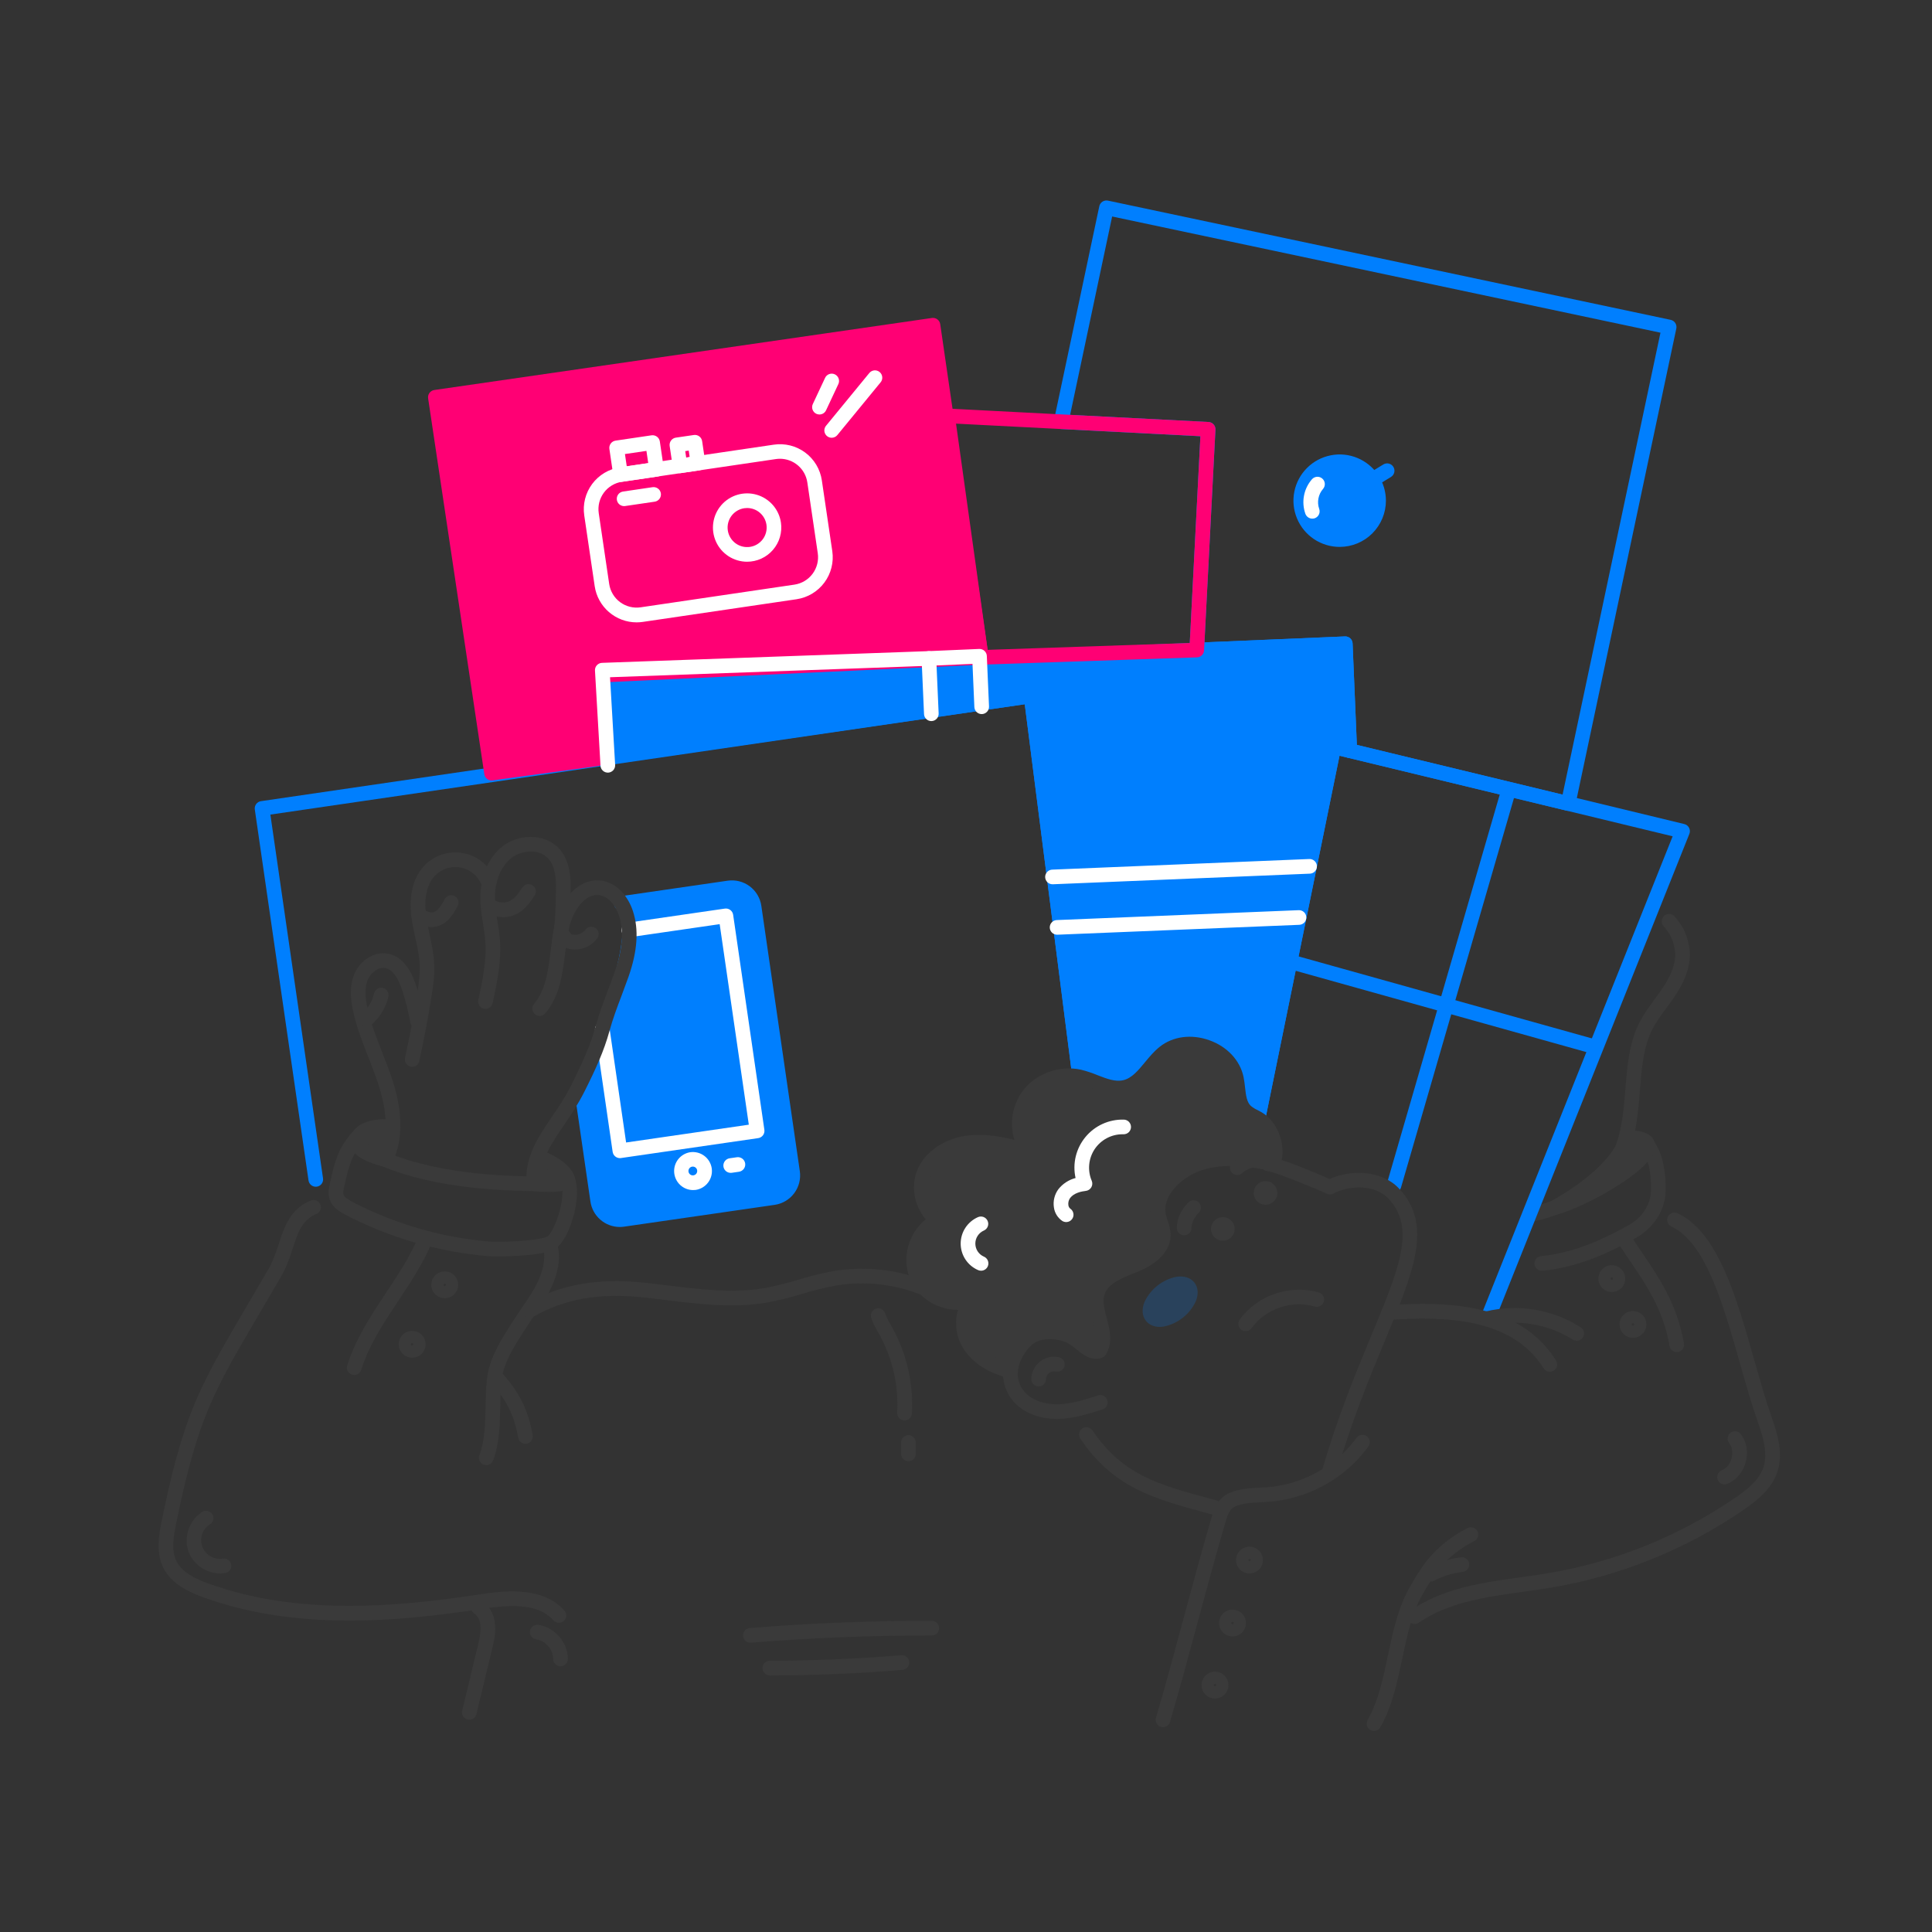 <?xml version="1.0" encoding="UTF-8"?> <svg xmlns="http://www.w3.org/2000/svg" width="141" height="141" viewBox="0 0 141 141" fill="none"><rect x="0" y="0" width="141" height="141" fill="#333333" stroke="none"/><path d="M111.604 89.188C111.47 89.189 111.34 89.138 111.241 89.047C111.141 88.957 111.08 88.832 111.069 88.698C111.058 88.564 111.097 88.431 111.18 88.325C111.262 88.219 111.382 88.148 111.515 88.126C113.276 87.838 115.96 86.573 117.149 85.147C117.194 85.092 117.249 85.046 117.311 85.013C117.373 84.979 117.442 84.958 117.513 84.951C117.583 84.944 117.654 84.951 117.722 84.972C117.79 84.993 117.853 85.027 117.908 85.073C117.962 85.118 118.007 85.174 118.04 85.237C118.072 85.3 118.092 85.369 118.098 85.44C118.104 85.51 118.095 85.582 118.073 85.649C118.051 85.716 118.016 85.778 117.97 85.832C116.567 87.516 113.674 88.856 111.688 89.181C111.66 89.185 111.632 89.187 111.604 89.188Z" fill="#3A3A3A"></path><path d="M108.578 96.761C108.49 96.761 108.404 96.739 108.327 96.698C108.25 96.657 108.184 96.598 108.135 96.525C108.087 96.453 108.056 96.37 108.047 96.283C108.038 96.196 108.05 96.109 108.082 96.028L122.072 61.034L97.762 55.153L92.333 81.748C92.319 81.816 92.291 81.882 92.252 81.94C92.213 81.998 92.163 82.048 92.104 82.087C92.046 82.126 91.98 82.152 91.911 82.166C91.842 82.179 91.771 82.179 91.702 82.165C91.633 82.151 91.568 82.124 91.51 82.084C91.451 82.044 91.402 81.994 91.363 81.936C91.324 81.877 91.297 81.811 91.284 81.743C91.271 81.674 91.271 81.603 91.286 81.534L96.824 54.398C96.839 54.328 96.867 54.261 96.907 54.202C96.948 54.143 97 54.093 97.061 54.054C97.121 54.016 97.189 53.99 97.26 53.978C97.332 53.966 97.404 53.969 97.474 53.986L122.921 60.14C122.996 60.158 123.065 60.192 123.126 60.239C123.186 60.286 123.236 60.346 123.271 60.414C123.306 60.483 123.326 60.557 123.33 60.634C123.334 60.711 123.32 60.787 123.292 60.858L109.075 96.425C109.035 96.524 108.966 96.609 108.878 96.67C108.789 96.729 108.685 96.761 108.578 96.761Z" fill="#007FFE"></path><path d="M101.739 87.039C101.688 87.039 101.638 87.031 101.59 87.017C101.522 86.998 101.459 86.966 101.405 86.921C101.35 86.877 101.304 86.823 101.27 86.762C101.237 86.7 101.215 86.632 101.207 86.562C101.2 86.493 101.206 86.422 101.225 86.354L109.466 57.941C109.505 57.805 109.597 57.69 109.721 57.621C109.846 57.553 109.992 57.537 110.128 57.576C110.265 57.616 110.379 57.708 110.448 57.832C110.517 57.956 110.533 58.103 110.493 58.239L102.252 86.651C102.22 86.763 102.153 86.861 102.06 86.931C101.967 87.001 101.855 87.039 101.739 87.039Z" fill="#007FFE"></path><path d="M56.461 87.399L45.469 88.995C45.257 89.026 45.04 89.014 44.832 88.962C44.624 88.909 44.429 88.816 44.257 88.688C44.085 88.559 43.94 88.398 43.83 88.214C43.72 88.029 43.648 87.825 43.617 87.613L42.397 79.21C47.977 66.73 45.354 65.939 45.354 65.939L53.18 64.802C53.609 64.74 54.045 64.851 54.392 65.11C54.739 65.37 54.969 65.756 55.031 66.185L57.843 85.547C57.905 85.976 57.794 86.412 57.535 86.759C57.276 87.106 56.889 87.337 56.461 87.399Z" fill="#007FFE"></path><path d="M45.229 89.547C44.709 89.545 44.207 89.356 43.815 89.015C43.422 88.674 43.165 88.204 43.09 87.689L41.87 79.286C41.855 79.186 41.87 79.084 41.911 78.991C43.989 74.342 45.162 70.809 45.396 68.489C45.559 66.885 45.191 66.476 45.141 66.428C45.034 66.381 44.946 66.301 44.889 66.2C44.833 66.099 44.811 65.982 44.826 65.867C44.842 65.752 44.895 65.645 44.977 65.562C45.058 65.48 45.165 65.426 45.28 65.41L53.105 64.274C53.674 64.191 54.253 64.338 54.714 64.681C55.175 65.025 55.48 65.538 55.563 66.108L58.372 85.475C58.454 86.044 58.307 86.622 57.963 87.082C57.619 87.544 57.106 87.849 56.537 87.932L45.545 89.524C45.441 89.539 45.335 89.547 45.229 89.547ZM42.948 79.285L44.145 87.536C44.188 87.825 44.343 88.085 44.576 88.26C44.81 88.434 45.104 88.508 45.393 88.466L56.385 86.87C56.673 86.827 56.933 86.672 57.108 86.438C57.282 86.205 57.357 85.911 57.315 85.622L54.503 66.26C54.482 66.117 54.434 65.979 54.36 65.855C54.286 65.731 54.188 65.622 54.072 65.536C53.956 65.449 53.824 65.387 53.684 65.351C53.544 65.316 53.398 65.309 53.255 65.33L46.305 66.34C47.009 68.298 45.853 72.76 42.948 79.285Z" fill="#007FFE"></path><path d="M45.241 84.522C45.112 84.521 44.988 84.475 44.891 84.391C44.794 84.307 44.731 84.191 44.712 84.063L43.427 75.21C43.407 75.07 43.443 74.927 43.528 74.814C43.613 74.7 43.74 74.624 43.88 74.604C44.02 74.584 44.163 74.62 44.277 74.705C44.39 74.79 44.466 74.916 44.486 75.057L45.694 83.381L54.649 82.081L52.523 67.446L45.985 68.395C45.914 68.408 45.841 68.406 45.771 68.39C45.701 68.375 45.635 68.345 45.576 68.303C45.518 68.261 45.469 68.207 45.431 68.146C45.394 68.084 45.37 68.016 45.359 67.945C45.349 67.873 45.353 67.801 45.372 67.731C45.391 67.662 45.423 67.597 45.467 67.54C45.511 67.483 45.566 67.436 45.629 67.401C45.692 67.366 45.762 67.344 45.833 67.337L52.9 66.311C53.04 66.29 53.183 66.326 53.297 66.411C53.41 66.496 53.486 66.622 53.506 66.762L55.785 82.456C55.795 82.525 55.792 82.597 55.774 82.665C55.757 82.733 55.727 82.797 55.684 82.853C55.642 82.909 55.59 82.957 55.529 82.992C55.469 83.029 55.402 83.052 55.333 83.062L45.318 84.516C45.292 84.52 45.267 84.522 45.241 84.522Z" fill="white"></path><path d="M23.045 86.609C22.916 86.609 22.792 86.563 22.695 86.479C22.598 86.394 22.535 86.278 22.516 86.151L18.596 59.075C18.576 58.935 18.612 58.793 18.697 58.679C18.781 58.566 18.907 58.491 19.048 58.47L75.167 50.261C75.237 50.251 75.309 50.255 75.378 50.273C75.446 50.29 75.511 50.322 75.567 50.364C75.624 50.407 75.672 50.461 75.707 50.523C75.743 50.584 75.766 50.652 75.775 50.723L79.324 78.523C79.331 78.658 79.287 78.79 79.201 78.893C79.115 78.997 78.993 79.064 78.86 79.082C78.727 79.1 78.591 79.066 78.482 78.988C78.372 78.911 78.295 78.794 78.267 78.663L74.787 51.397L19.732 59.45L23.575 85.998C23.585 86.067 23.581 86.138 23.564 86.207C23.547 86.275 23.516 86.338 23.474 86.395C23.432 86.451 23.379 86.499 23.319 86.534C23.259 86.57 23.192 86.594 23.122 86.604C23.097 86.608 23.071 86.609 23.045 86.609Z" fill="#007FFE"></path><path d="M97.347 54.505L91.81 81.643C89.27 80.909 91.81 76.949 87.561 76.278C83.955 75.71 84.465 78.902 82.105 79.355C80.901 79.587 79.716 78.743 78.797 78.597L75.248 50.797L43.616 55.375L43.36 49.299L98.18 46.981L98.508 54.785L97.347 54.505Z" fill="#007FFE"></path><path d="M91.81 82.177C91.76 82.177 91.711 82.17 91.662 82.156C90.237 81.744 90.036 80.491 89.876 79.483C89.676 78.217 89.502 77.124 87.479 76.804C85.69 76.522 85.162 77.243 84.491 78.154C83.976 78.857 83.392 79.651 82.206 79.879C81.279 80.056 80.424 79.725 79.67 79.433C79.314 79.296 78.982 79.165 78.713 79.123C78.598 79.105 78.493 79.051 78.413 78.967C78.332 78.885 78.281 78.778 78.267 78.663L74.788 51.397L43.694 55.898C43.62 55.909 43.545 55.904 43.473 55.883C43.401 55.863 43.334 55.828 43.277 55.78C43.219 55.732 43.172 55.673 43.139 55.606C43.106 55.539 43.087 55.466 43.084 55.391L42.828 49.315C42.824 49.175 42.875 49.038 42.97 48.935C43.066 48.831 43.198 48.77 43.338 48.763L98.157 46.447C98.299 46.441 98.437 46.492 98.541 46.587C98.646 46.683 98.707 46.817 98.714 46.958L99.042 54.762C99.045 54.845 99.03 54.927 98.996 55.003C98.963 55.078 98.912 55.145 98.848 55.198C98.784 55.25 98.709 55.287 98.628 55.306C98.547 55.324 98.463 55.324 98.382 55.304L97.759 55.154L92.332 81.748C92.309 81.869 92.243 81.977 92.148 82.056C92.053 82.134 91.933 82.177 91.81 82.177ZM86.765 75.672C87.059 75.674 87.354 75.699 87.645 75.747C90.437 76.187 90.722 77.994 90.932 79.311C91.047 80.033 91.14 80.52 91.431 80.826L96.825 54.397C96.84 54.326 96.868 54.26 96.909 54.2C96.95 54.141 97.001 54.091 97.062 54.053C97.123 54.014 97.19 53.988 97.262 53.976C97.332 53.965 97.405 53.967 97.475 53.984L97.946 54.098L97.67 47.537L43.917 49.804L44.126 54.755L75.17 50.261C75.24 50.251 75.311 50.255 75.38 50.273C75.448 50.291 75.513 50.322 75.57 50.365C75.626 50.408 75.674 50.462 75.709 50.523C75.745 50.584 75.768 50.652 75.776 50.723L79.278 78.159C79.531 78.233 79.788 78.332 80.055 78.437C80.705 78.689 81.377 78.949 82.003 78.829C82.776 78.68 83.171 78.143 83.627 77.522C84.241 76.687 84.984 75.672 86.763 75.672H86.765Z" fill="#007FFE"></path><path d="M38.948 86.609C38.808 86.609 38.673 86.554 38.573 86.456C38.473 86.357 38.416 86.224 38.414 86.083C38.389 84.301 39.295 82.964 40.255 81.546C40.747 80.817 41.257 80.066 41.696 79.189C42.498 77.585 43.074 76.319 43.441 74.991C43.708 74.011 44.022 73.188 44.351 72.318C44.517 71.878 44.689 71.427 44.859 70.936C45.437 69.287 45.538 67.94 45.172 66.818C44.972 66.207 44.487 65.452 43.773 65.335C42.638 65.148 41.782 66.602 41.537 67.695C41.405 68.28 41.325 68.914 41.249 69.528C41.056 71.08 40.856 72.683 39.807 73.94C39.763 73.997 39.708 74.044 39.645 74.079C39.583 74.114 39.514 74.137 39.442 74.144C39.371 74.152 39.299 74.145 39.23 74.125C39.161 74.104 39.097 74.07 39.042 74.023C38.987 73.977 38.941 73.92 38.909 73.857C38.876 73.793 38.856 73.723 38.851 73.651C38.846 73.579 38.855 73.507 38.879 73.439C38.902 73.371 38.938 73.309 38.986 73.255C39.833 72.24 40.006 70.859 40.188 69.396C40.268 68.757 40.35 68.096 40.493 67.46C40.887 65.708 42.231 63.999 43.946 64.28C45.132 64.474 45.882 65.547 46.189 66.485C46.634 67.839 46.526 69.411 45.869 71.289C45.691 71.788 45.52 72.25 45.35 72.697C45.031 73.541 44.727 74.338 44.471 75.275C44.081 76.686 43.491 78.001 42.652 79.667C42.181 80.605 41.652 81.387 41.138 82.144C40.201 83.527 39.461 84.62 39.481 86.064C39.482 86.135 39.469 86.204 39.443 86.269C39.417 86.335 39.379 86.394 39.33 86.444C39.281 86.495 39.222 86.535 39.158 86.562C39.093 86.59 39.024 86.605 38.954 86.606L38.948 86.609Z" fill="#3A3A3A"></path><path d="M35.432 73.631C35.353 73.631 35.274 73.614 35.202 73.579C35.13 73.545 35.067 73.495 35.017 73.433C34.967 73.371 34.931 73.299 34.912 73.222C34.894 73.144 34.893 73.064 34.909 72.985C35.214 71.555 35.533 70.076 35.414 68.627C35.382 68.226 35.318 67.83 35.251 67.41C35.162 66.913 35.099 66.412 35.064 65.909C34.975 64.258 35.502 62.799 36.51 61.905C37.766 60.792 39.77 60.804 40.799 61.928C41.59 62.795 41.667 64.002 41.645 64.958C41.645 65.099 41.638 65.243 41.636 65.392C41.615 66.481 41.593 67.715 41.352 68.726C41.336 68.795 41.306 68.859 41.265 68.916C41.224 68.974 41.172 69.022 41.112 69.059C41.052 69.096 40.985 69.12 40.915 69.132C40.846 69.143 40.775 69.14 40.706 69.124C40.638 69.107 40.573 69.078 40.516 69.036C40.459 68.995 40.411 68.943 40.374 68.883C40.337 68.823 40.312 68.756 40.301 68.687C40.29 68.617 40.293 68.546 40.309 68.478C40.522 67.579 40.544 66.405 40.564 65.371C40.564 65.22 40.566 65.074 40.572 64.932C40.59 64.177 40.541 63.235 40.006 62.65C39.307 61.887 37.956 62.05 37.215 62.706C36.453 63.382 36.057 64.528 36.128 65.852C36.163 66.317 36.222 66.781 36.306 67.24C36.374 67.662 36.444 68.099 36.48 68.543C36.608 70.147 36.275 71.703 35.954 73.208C35.929 73.328 35.863 73.435 35.768 73.512C35.673 73.589 35.554 73.631 35.432 73.631Z" fill="#3A3A3A"></path><path d="M30.082 77.862C30.044 77.862 30.006 77.858 29.968 77.849C29.9 77.835 29.835 77.806 29.777 77.766C29.719 77.725 29.67 77.674 29.632 77.616C29.594 77.556 29.569 77.49 29.556 77.421C29.544 77.352 29.545 77.281 29.56 77.212C29.895 75.681 30.192 74.118 30.44 72.571C30.556 71.846 30.658 71.137 30.631 70.449C30.605 69.787 30.464 69.135 30.314 68.445C30.212 67.978 30.107 67.493 30.041 67.001C29.887 65.882 29.919 64.316 30.932 63.215C31.292 62.825 31.747 62.532 32.252 62.366C32.757 62.2 33.296 62.165 33.818 62.265C34.34 62.364 34.828 62.596 35.236 62.937C35.644 63.278 35.959 63.717 36.15 64.213C36.175 64.279 36.187 64.349 36.185 64.419C36.183 64.489 36.168 64.558 36.139 64.622C36.111 64.686 36.07 64.744 36.019 64.793C35.968 64.841 35.908 64.879 35.843 64.904C35.777 64.929 35.707 64.941 35.637 64.94C35.567 64.938 35.498 64.922 35.434 64.894C35.369 64.865 35.311 64.824 35.263 64.773C35.215 64.723 35.177 64.663 35.152 64.597C35.026 64.27 34.819 63.981 34.551 63.757C34.282 63.532 33.961 63.38 33.617 63.314C33.274 63.248 32.919 63.271 32.586 63.38C32.254 63.49 31.955 63.682 31.718 63.94C30.945 64.777 30.997 66.127 31.094 66.857C31.155 67.308 31.252 67.748 31.353 68.218C31.506 68.923 31.664 69.652 31.694 70.407C31.725 71.195 31.615 71.96 31.489 72.74C31.238 74.307 30.938 75.89 30.598 77.441C30.573 77.56 30.508 77.665 30.414 77.742C30.32 77.818 30.203 77.861 30.082 77.862Z" fill="#3A3A3A"></path><path d="M28.233 84.96C28.159 84.96 28.085 84.945 28.018 84.915C27.888 84.857 27.787 84.751 27.735 84.619C27.684 84.487 27.687 84.34 27.744 84.21C28.329 82.883 28.279 81.165 27.606 79.103C27.394 78.459 27.139 77.807 26.893 77.179C26.46 76.078 26.013 74.939 25.76 73.743C25.616 73.055 25.468 72.031 25.86 71.09C26.288 70.06 27.342 69.42 28.31 69.599C29.231 69.77 29.927 70.562 30.377 71.952C30.641 72.765 30.848 73.596 30.997 74.438C31.009 74.507 31.007 74.578 30.992 74.646C30.977 74.715 30.948 74.78 30.908 74.837C30.868 74.895 30.817 74.944 30.757 74.981C30.698 75.019 30.632 75.045 30.563 75.057C30.494 75.069 30.423 75.068 30.354 75.052C30.286 75.037 30.221 75.009 30.163 74.968C30.106 74.928 30.057 74.876 30.019 74.818C29.981 74.758 29.956 74.692 29.944 74.623C29.804 73.83 29.609 73.047 29.361 72.282C29.04 71.293 28.62 70.745 28.113 70.651C27.589 70.554 27.044 71.016 26.845 71.5C26.633 72.008 26.621 72.65 26.805 73.522C27.04 74.631 27.451 75.679 27.887 76.787C28.14 77.431 28.402 78.097 28.623 78.77C29.384 81.087 29.418 83.065 28.724 84.641C28.682 84.736 28.613 84.817 28.526 84.874C28.439 84.931 28.337 84.961 28.233 84.96Z" fill="#3A3A3A"></path><path d="M117.152 86.48C117.049 86.48 116.948 86.45 116.861 86.394C116.774 86.338 116.705 86.258 116.663 86.164C116.621 86.07 116.607 85.965 116.623 85.864C116.639 85.761 116.684 85.666 116.753 85.589C118.268 83.888 118.446 81.645 118.624 79.478C118.755 77.835 118.891 76.138 119.611 74.697C119.937 74.046 120.361 73.468 120.77 72.909C121.012 72.579 121.241 72.267 121.452 71.94C122.104 70.931 122.363 70.029 122.221 69.258C122.065 68.404 121.775 68.011 121.409 67.586C121.362 67.532 121.327 67.471 121.304 67.404C121.282 67.337 121.273 67.266 121.278 67.196C121.283 67.125 121.302 67.056 121.334 66.993C121.366 66.93 121.409 66.874 121.463 66.828C121.517 66.782 121.579 66.747 121.646 66.726C121.713 66.704 121.785 66.695 121.855 66.701C121.925 66.707 121.994 66.727 122.056 66.759C122.119 66.791 122.174 66.836 122.22 66.89C122.641 67.38 123.068 67.951 123.273 69.065C123.465 70.113 123.155 71.276 122.35 72.52C122.122 72.877 121.873 73.213 121.631 73.542C121.229 74.09 120.85 74.606 120.562 75.175C119.938 76.43 119.813 77.952 119.683 79.563C119.496 81.907 119.302 84.331 117.545 86.3C117.496 86.356 117.435 86.401 117.368 86.431C117.3 86.463 117.226 86.479 117.152 86.48Z" fill="#3A3A3A"></path><path d="M36.367 91.695C36.031 91.695 35.747 91.686 35.557 91.67C31.94 91.353 28.422 90.327 25.203 88.65C24.878 88.48 24.272 88.163 24.061 87.534C23.916 87.105 24.008 86.681 24.076 86.376C24.338 85.167 24.663 83.662 25.747 82.633C25.85 82.536 25.988 82.484 26.13 82.488C26.271 82.491 26.406 82.551 26.503 82.654C26.601 82.758 26.653 82.895 26.649 83.037C26.645 83.179 26.585 83.313 26.482 83.41C25.702 84.148 25.403 85.29 25.12 86.599C25.075 86.808 25.024 87.044 25.075 87.195C25.14 87.389 25.412 87.552 25.698 87.703C28.792 89.316 32.173 90.301 35.648 90.606C36.527 90.681 39.163 90.566 39.91 90.265C40.387 90.07 41.389 87.424 40.932 86.273C40.906 86.208 40.894 86.138 40.895 86.068C40.896 85.998 40.91 85.929 40.938 85.864C40.995 85.734 41.1 85.631 41.232 85.579C41.364 85.526 41.511 85.528 41.642 85.585C41.772 85.641 41.874 85.747 41.927 85.879C42.532 87.404 41.519 90.772 40.309 91.258C39.515 91.576 37.588 91.695 36.367 91.695Z" fill="#3A3A3A"></path><path d="M40.788 118.43C40.713 118.43 40.638 118.414 40.57 118.384C40.501 118.353 40.439 118.308 40.389 118.252C39.214 116.934 37.036 117.138 35.087 117.433C28.855 118.375 21.576 119.009 14.852 116.578C13.804 116.199 12.525 115.614 11.93 114.439C11.38 113.356 11.569 112.122 11.811 110.949C12.361 108.276 13.049 105.189 14.258 102.321C15.149 100.217 16.308 98.23 17.431 96.309L19.602 92.603C19.933 92.038 20.137 91.406 20.341 90.795C20.75 89.547 21.173 88.258 22.634 87.638C22.7 87.603 22.771 87.582 22.845 87.577C22.919 87.572 22.993 87.582 23.063 87.606C23.133 87.631 23.196 87.67 23.25 87.72C23.304 87.771 23.347 87.832 23.376 87.901C23.405 87.969 23.42 88.042 23.419 88.116C23.418 88.19 23.402 88.263 23.372 88.33C23.341 88.398 23.297 88.458 23.242 88.508C23.187 88.557 23.122 88.594 23.052 88.618C22.037 89.049 21.737 89.965 21.359 91.124C21.142 91.789 20.914 92.475 20.528 93.139L18.357 96.847C17.251 98.739 16.106 100.695 15.247 102.734C14.076 105.513 13.401 108.542 12.861 111.162C12.649 112.19 12.492 113.176 12.886 113.954C13.309 114.788 14.302 115.239 15.218 115.57C21.717 117.92 28.83 117.295 34.931 116.372C36.535 116.128 39.53 115.677 41.19 117.537C41.259 117.614 41.304 117.709 41.32 117.81C41.336 117.913 41.322 118.017 41.279 118.111C41.237 118.206 41.169 118.286 41.082 118.342C40.995 118.398 40.894 118.428 40.791 118.427L40.788 118.43Z" fill="#3A3A3A"></path><path d="M34.25 125.512C34.208 125.512 34.165 125.507 34.124 125.497C33.986 125.463 33.868 125.377 33.794 125.256C33.72 125.136 33.697 124.99 33.73 124.852L34.908 119.964C35.199 118.759 35.104 118.093 34.594 117.737C34.535 117.697 34.485 117.646 34.446 117.586C34.407 117.527 34.38 117.461 34.368 117.391C34.355 117.321 34.356 117.25 34.371 117.18C34.386 117.111 34.415 117.045 34.455 116.987C34.496 116.929 34.548 116.88 34.608 116.842C34.668 116.804 34.735 116.778 34.805 116.767C34.874 116.755 34.946 116.757 35.015 116.774C35.084 116.79 35.149 116.819 35.207 116.861C36.533 117.789 36.108 119.553 35.947 120.216L34.769 125.105C34.741 125.221 34.674 125.324 34.58 125.398C34.486 125.472 34.37 125.512 34.25 125.512Z" fill="#3A3A3A"></path><path d="M16.081 114.834C15.101 114.834 14.137 114.21 13.779 113.289C13.376 112.258 13.786 110.972 14.713 110.369C14.771 110.324 14.838 110.292 14.909 110.273C14.981 110.255 15.055 110.252 15.128 110.265C15.201 110.277 15.27 110.304 15.332 110.344C15.393 110.385 15.446 110.437 15.486 110.498C15.527 110.56 15.554 110.629 15.566 110.702C15.579 110.775 15.576 110.849 15.559 110.92C15.541 110.992 15.509 111.059 15.464 111.117C15.419 111.176 15.363 111.224 15.298 111.26C15.036 111.431 14.841 111.687 14.746 111.986C14.651 112.284 14.661 112.606 14.775 112.897C14.889 113.189 15.1 113.433 15.372 113.587C15.644 113.742 15.961 113.798 16.27 113.747C16.408 113.726 16.549 113.761 16.663 113.843C16.776 113.925 16.852 114.049 16.876 114.186C16.899 114.324 16.867 114.466 16.787 114.581C16.707 114.696 16.585 114.775 16.448 114.801C16.326 114.822 16.204 114.833 16.081 114.834Z" fill="#3A3A3A"></path><path d="M35.487 106.927C35.401 106.927 35.317 106.906 35.24 106.867C35.164 106.827 35.099 106.769 35.049 106.699C35 106.628 34.969 106.546 34.958 106.461C34.947 106.375 34.957 106.288 34.987 106.208C35.391 105.111 35.414 103.922 35.438 102.664C35.451 102.006 35.464 101.327 35.537 100.652C35.708 99.061 36.68 97.581 37.537 96.275C37.661 96.087 37.782 95.901 37.899 95.719C37.977 95.597 38.072 95.459 38.184 95.3C38.857 94.326 40.112 92.512 39.601 90.925C39.557 90.79 39.569 90.643 39.634 90.517C39.699 90.391 39.811 90.295 39.946 90.251C40.081 90.208 40.228 90.22 40.354 90.285C40.48 90.349 40.575 90.462 40.619 90.597C41.292 92.687 39.842 94.785 39.062 95.908C38.957 96.06 38.867 96.191 38.795 96.297C38.677 96.482 38.553 96.67 38.427 96.861C37.597 98.125 36.739 99.431 36.596 100.767C36.528 101.391 36.516 102.049 36.507 102.685C36.482 103.977 36.456 105.311 35.99 106.577C35.952 106.68 35.884 106.769 35.794 106.832C35.704 106.895 35.597 106.928 35.487 106.927Z" fill="#3A3A3A"></path><path d="M38.349 105.373C38.223 105.373 38.102 105.329 38.007 105.248C37.911 105.168 37.846 105.056 37.824 104.934C37.531 103.329 36.995 102.225 35.912 101.001C35.818 100.895 35.769 100.756 35.778 100.613C35.786 100.471 35.851 100.338 35.957 100.244C36.063 100.149 36.203 100.101 36.345 100.109C36.487 100.118 36.62 100.182 36.714 100.289C37.939 101.673 38.544 102.92 38.876 104.738C38.889 104.806 38.888 104.878 38.873 104.946C38.859 105.015 38.831 105.081 38.791 105.138C38.751 105.196 38.7 105.246 38.641 105.285C38.582 105.322 38.516 105.348 38.447 105.362C38.414 105.368 38.381 105.371 38.349 105.373Z" fill="#3A3A3A"></path><path d="M100.275 126.324C100.182 126.324 100.089 126.299 100.008 126.252C99.885 126.181 99.796 126.064 99.759 125.927C99.722 125.79 99.741 125.645 99.812 125.522C100.581 124.185 100.925 122.559 101.288 120.836C101.652 119.114 102.03 117.322 102.884 115.838C103.27 115.168 103.67 114.476 104.19 113.835C104.989 112.867 105.983 112.077 107.107 111.518C107.233 111.454 107.38 111.443 107.516 111.488C107.65 111.532 107.762 111.628 107.826 111.755C107.889 111.881 107.901 112.028 107.856 112.163C107.812 112.298 107.716 112.409 107.589 112.474C106.599 112.964 105.724 113.659 105.02 114.511C104.553 115.085 104.177 115.741 103.811 116.375C103.041 117.711 102.698 119.338 102.335 121.06C101.971 122.782 101.592 124.575 100.738 126.058C100.691 126.139 100.623 126.206 100.542 126.252C100.461 126.299 100.369 126.324 100.275 126.324Z" fill="#3A3A3A"></path><path d="M103.237 118.517C103.122 118.517 103.012 118.481 102.92 118.414C102.828 118.346 102.761 118.251 102.726 118.142C102.693 118.034 102.694 117.917 102.731 117.81C102.768 117.702 102.838 117.609 102.932 117.544C105.307 115.901 108.203 115.494 111.004 115.108C111.672 115.018 112.365 114.918 113.03 114.806C117.906 113.983 122.545 112.11 126.626 109.317C127.512 108.709 128.376 108.02 128.69 107.105C129.041 106.085 128.677 104.883 128.308 103.838C127.841 102.51 127.43 101.063 126.995 99.531C125.765 95.192 124.491 90.704 121.989 89.518C121.924 89.488 121.865 89.447 121.816 89.395C121.768 89.343 121.73 89.282 121.705 89.215C121.68 89.148 121.669 89.077 121.672 89.006C121.675 88.935 121.693 88.865 121.724 88.8C121.754 88.736 121.797 88.678 121.85 88.631C121.903 88.583 121.965 88.547 122.033 88.524C122.1 88.501 122.172 88.492 122.242 88.496C122.314 88.501 122.383 88.519 122.447 88.552C125.387 89.946 126.724 94.67 128.024 99.244C128.454 100.759 128.86 102.19 129.317 103.486C129.746 104.703 130.163 106.113 129.701 107.458C129.285 108.666 128.269 109.492 127.231 110.203C123.022 113.084 118.236 115.017 113.207 115.866C112.526 115.98 111.827 116.077 111.151 116.17C108.477 116.544 105.707 116.929 103.54 118.428C103.451 118.487 103.344 118.519 103.237 118.517Z" fill="#3A3A3A"></path><path d="M125.856 108.334C125.732 108.334 125.612 108.29 125.516 108.211C125.42 108.132 125.355 108.022 125.331 107.9C125.308 107.778 125.328 107.652 125.387 107.543C125.447 107.434 125.543 107.349 125.657 107.303C125.991 107.169 126.257 106.846 126.371 106.437C126.483 106.029 126.422 105.614 126.206 105.328C126.16 105.273 126.126 105.208 126.106 105.14C126.087 105.07 126.08 104.998 126.089 104.927C126.098 104.855 126.12 104.787 126.156 104.725C126.192 104.662 126.24 104.608 126.297 104.564C126.355 104.521 126.42 104.489 126.49 104.472C126.559 104.454 126.632 104.451 126.703 104.462C126.773 104.473 126.842 104.498 126.903 104.536C126.964 104.575 127.016 104.624 127.057 104.683C127.475 105.233 127.603 105.996 127.401 106.724C127.2 107.452 126.696 108.039 126.055 108.295C125.992 108.32 125.924 108.334 125.856 108.334Z" fill="#3A3A3A"></path><path d="M97.031 107.902C96.948 107.902 96.866 107.882 96.792 107.845C96.718 107.808 96.653 107.754 96.603 107.688C96.554 107.622 96.52 107.545 96.505 107.463C96.49 107.382 96.494 107.298 96.517 107.218C97.651 103.303 99.012 100.045 100.098 97.428C102.127 92.548 103.353 89.604 101.316 87.46C100.349 86.441 98.483 86.485 97.306 87.109C97.227 87.151 97.14 87.173 97.051 87.171C96.962 87.171 96.874 87.148 96.796 87.105C96.429 86.915 93.038 85.511 92.531 85.475C92.389 85.475 92.253 85.419 92.153 85.319C92.053 85.218 91.996 85.083 91.996 84.941C91.996 84.87 92.01 84.8 92.037 84.735C92.065 84.67 92.105 84.611 92.154 84.561C92.205 84.511 92.264 84.472 92.329 84.446C92.395 84.419 92.465 84.405 92.535 84.406C93.208 84.406 96.13 85.643 97.041 86.046C98.591 85.342 100.821 85.393 102.084 86.723C104.6 89.372 103.198 92.74 101.076 97.838C99.998 100.431 98.655 103.658 97.537 107.515C97.505 107.626 97.439 107.723 97.348 107.792C97.256 107.862 97.145 107.9 97.031 107.902Z" fill="#3A3A3A"></path><path d="M112.545 92.739C112.475 92.742 112.405 92.731 112.339 92.708C112.273 92.684 112.212 92.647 112.16 92.6C112.055 92.505 111.992 92.371 111.986 92.229C111.979 92.087 112.029 91.949 112.125 91.844C112.22 91.739 112.353 91.677 112.496 91.669C114.456 91.483 116.57 90.723 118.961 89.353C119.822 88.858 120.433 87.927 120.482 87.036C120.54 85.99 120.385 84.601 119.776 83.839C119.687 83.728 119.647 83.587 119.663 83.446C119.678 83.305 119.75 83.176 119.86 83.088C119.971 82.999 120.113 82.958 120.254 82.974C120.394 82.99 120.523 83.061 120.612 83.171C121.614 84.427 121.583 86.492 121.549 87.092C121.481 88.349 120.674 89.6 119.493 90.279C116.968 91.731 114.712 92.535 112.597 92.738C112.58 92.739 112.563 92.739 112.545 92.739Z" fill="#3A3A3A"></path><path d="M113.106 100.112C113.015 100.112 112.926 100.089 112.847 100.045C112.767 100.001 112.7 99.937 112.652 99.86C110.358 96.18 105.424 96.04 101.383 96.329C101.241 96.34 101.101 96.293 100.993 96.2C100.886 96.107 100.82 95.975 100.81 95.833C100.8 95.692 100.846 95.552 100.94 95.444C101.033 95.337 101.164 95.27 101.306 95.261C105.647 94.95 110.964 95.127 113.56 99.292C113.61 99.372 113.638 99.466 113.641 99.561C113.643 99.657 113.62 99.75 113.574 99.834C113.528 99.918 113.46 99.987 113.378 100.036C113.295 100.084 113.201 100.109 113.106 100.109V100.112Z" fill="#3A3A3A"></path><path d="M115.071 97.846C114.97 97.846 114.87 97.817 114.784 97.762C113.888 97.2 112.889 96.822 111.845 96.647C110.801 96.472 109.734 96.506 108.703 96.746C108.634 96.765 108.562 96.77 108.491 96.76C108.42 96.751 108.351 96.727 108.29 96.691C108.228 96.654 108.174 96.606 108.132 96.549C108.089 96.49 108.058 96.425 108.041 96.355C108.025 96.286 108.022 96.213 108.034 96.142C108.046 96.072 108.071 96.005 108.11 95.944C108.148 95.883 108.198 95.831 108.257 95.79C108.316 95.75 108.382 95.721 108.453 95.706C109.623 95.428 110.837 95.386 112.024 95.586C113.209 95.785 114.344 96.219 115.359 96.865C115.456 96.927 115.531 97.02 115.572 97.127C115.613 97.236 115.617 97.355 115.585 97.466C115.552 97.577 115.485 97.674 115.392 97.744C115.3 97.813 115.187 97.85 115.071 97.85V97.846Z" fill="#3A3A3A"></path><path d="M84.877 126.052C84.826 126.052 84.775 126.044 84.727 126.03C84.59 125.99 84.476 125.897 84.408 125.774C84.34 125.649 84.324 125.503 84.364 125.367C85.1 122.857 85.752 120.437 86.382 118.098C87.012 115.758 87.667 113.328 88.406 110.806C88.535 110.367 88.695 109.821 89.1 109.394C89.784 108.673 91.035 108.612 92.041 108.563L92.377 108.546C94.975 108.388 97.509 107.009 98.991 104.949C99.031 104.889 99.082 104.839 99.142 104.799C99.203 104.76 99.27 104.734 99.34 104.721C99.41 104.708 99.483 104.71 99.553 104.726C99.623 104.742 99.688 104.771 99.746 104.813C99.805 104.855 99.854 104.908 99.891 104.969C99.928 105.03 99.953 105.098 99.963 105.169C99.974 105.24 99.97 105.312 99.952 105.381C99.934 105.45 99.903 105.516 99.859 105.572C98.166 107.923 95.397 109.434 92.442 109.613C92.332 109.62 92.215 109.626 92.092 109.631C91.365 109.667 90.264 109.72 89.876 110.129C89.648 110.369 89.539 110.744 89.431 111.109C88.694 113.619 88.043 116.038 87.412 118.377C86.782 120.715 86.127 123.147 85.388 125.669C85.356 125.779 85.288 125.876 85.196 125.945C85.104 126.014 84.992 126.051 84.877 126.052Z" fill="#3A3A3A"></path><path d="M88.672 110.567C88.625 110.567 88.578 110.56 88.532 110.548L88.116 110.435C84.144 109.356 81.274 108.578 78.849 105C78.808 104.942 78.779 104.876 78.764 104.807C78.749 104.738 78.748 104.666 78.76 104.596C78.773 104.526 78.8 104.46 78.838 104.4C78.877 104.342 78.927 104.291 78.986 104.251C79.045 104.211 79.111 104.183 79.18 104.169C79.249 104.154 79.32 104.154 79.391 104.168C79.46 104.181 79.526 104.209 79.584 104.248C79.643 104.288 79.694 104.339 79.733 104.398C81.939 107.646 84.508 108.344 88.398 109.4L88.815 109.513C88.941 109.547 89.049 109.625 89.121 109.733C89.192 109.841 89.222 109.971 89.205 110.1C89.188 110.228 89.125 110.346 89.027 110.431C88.929 110.516 88.804 110.563 88.675 110.563L88.672 110.567Z" fill="#3A3A3A"></path><path d="M86.854 85.183C85.468 85.876 84.224 87.275 84.567 88.786C84.665 89.218 84.881 89.626 84.9 90.067C84.948 91.2 83.767 91.957 82.712 92.371C81.658 92.785 80.423 93.254 80.092 94.337C79.669 95.729 81.03 97.367 80.239 98.592C79.545 98.814 78.979 98.047 78.363 97.657C77.541 97.135 76.025 97.02 75.21 97.553C74.394 98.087 73.758 99.299 73.76 100.057C72.602 99.776 71.464 99.192 70.805 98.199C70.145 97.207 70.099 95.757 70.916 94.891C69.409 95.438 67.544 94.624 66.914 93.154C66.284 91.685 66.989 89.768 68.429 89.062C67.4 88.317 66.962 86.851 67.415 85.663C67.925 84.327 69.375 83.533 70.801 83.389C72.226 83.244 73.647 83.625 75.028 84.003C74.179 82.859 74.191 81.165 75.017 80.004C75.843 78.843 77.406 78.278 78.796 78.596C79.915 78.851 80.988 79.618 82.105 79.354C83.365 79.055 83.955 77.626 84.968 76.818C86.709 75.427 89.771 76.524 90.233 78.706C90.411 79.534 90.305 80.516 90.92 81.099C91.173 81.34 91.509 81.466 91.81 81.641C92.803 82.221 93.359 83.789 92.913 84.938C92.394 84.871 89.243 83.987 86.854 85.183Z" fill="#3A3A3A"></path><path d="M73.76 100.592C73.718 100.592 73.676 100.587 73.634 100.576C72.605 100.327 71.201 99.764 70.359 98.495C70.079 98.074 69.894 97.597 69.817 97.097C69.74 96.597 69.773 96.086 69.914 95.6H69.906C68.45 95.6 67.01 94.734 66.425 93.364C65.777 91.849 66.3 89.999 67.562 88.985C66.751 88.04 66.468 86.645 66.915 85.472C67.449 84.065 68.956 83.038 70.746 82.856C71.868 82.742 72.986 82.933 74.031 83.188C73.853 82.602 73.81 81.983 73.905 81.378C74.001 80.773 74.231 80.197 74.58 79.694C75.521 78.372 77.303 77.706 78.913 78.074C79.318 78.176 79.716 78.309 80.102 78.469C80.769 78.727 81.4 78.972 81.98 78.833C82.603 78.686 83.063 78.127 83.553 77.535C83.879 77.14 84.216 76.733 84.632 76.4C85.597 75.631 86.948 75.451 88.26 75.919C89.57 76.386 90.498 77.388 90.754 78.591C90.808 78.849 90.838 79.11 90.866 79.363C90.93 79.932 90.985 80.424 91.286 80.709C91.434 80.832 91.599 80.934 91.773 81.013C91.872 81.064 91.975 81.116 92.078 81.177C93.325 81.903 93.944 83.751 93.409 85.131C93.366 85.243 93.286 85.337 93.183 85.398C93.08 85.459 92.959 85.484 92.84 85.468C92.756 85.456 92.644 85.433 92.488 85.402C91.538 85.209 89.013 84.696 87.093 85.658C85.935 86.24 84.806 87.429 85.088 88.664C85.119 88.8 85.166 88.941 85.217 89.091C85.335 89.396 85.407 89.717 85.433 90.043C85.483 91.201 84.585 92.205 82.908 92.865L82.851 92.888C81.915 93.256 80.853 93.672 80.604 94.491C80.454 94.983 80.604 95.576 80.771 96.202C80.993 97.054 81.245 98.02 80.688 98.881C80.621 98.985 80.52 99.062 80.402 99.1C79.622 99.35 79.014 98.85 78.525 98.448C78.383 98.326 78.234 98.211 78.079 98.105C77.378 97.66 76.103 97.608 75.505 97.998C74.835 98.437 74.297 99.482 74.297 100.054C74.297 100.196 74.241 100.332 74.141 100.432C74.04 100.532 73.905 100.589 73.763 100.589L73.76 100.592ZM70.916 94.354C71.021 94.354 71.123 94.385 71.21 94.442C71.297 94.5 71.365 94.581 71.407 94.677C71.448 94.773 71.461 94.878 71.443 94.981C71.424 95.084 71.377 95.179 71.305 95.255C70.64 95.962 70.755 97.156 71.25 97.902C71.675 98.542 72.402 99.054 73.326 99.372C73.564 98.509 74.197 97.576 74.917 97.104C75.955 96.424 77.718 96.612 78.651 97.204C78.844 97.332 79.029 97.472 79.204 97.622C79.492 97.859 79.715 98.032 79.897 98.081C80.043 97.644 79.897 97.094 79.738 96.477C79.553 95.764 79.344 94.962 79.582 94.184C79.983 92.872 81.356 92.332 82.461 91.898L82.517 91.876C83.086 91.652 84.407 91.03 84.366 90.094C84.342 89.869 84.287 89.648 84.204 89.437C84.143 89.262 84.09 89.084 84.046 88.903C83.635 87.096 85.04 85.492 86.615 84.703C88.744 83.634 91.353 84.087 92.517 84.318C92.614 83.488 92.201 82.488 91.536 82.101C91.457 82.056 91.372 82.012 91.281 81.966C91.015 81.842 90.768 81.681 90.547 81.487C89.963 80.932 89.876 80.163 89.801 79.484C89.774 79.246 89.749 79.022 89.706 78.816C89.527 77.973 88.851 77.267 87.895 76.925C86.941 76.582 85.969 76.699 85.296 77.236C84.967 77.503 84.679 77.847 84.374 78.216C83.794 78.917 83.194 79.641 82.224 79.873C81.32 80.087 80.504 79.771 79.713 79.465C79.375 79.324 79.027 79.207 78.672 79.116C77.472 78.841 76.145 79.334 75.448 80.314C74.75 81.293 74.754 82.74 75.453 83.683C75.519 83.772 75.557 83.88 75.559 83.991C75.561 84.103 75.529 84.213 75.466 84.304C75.403 84.396 75.313 84.466 75.209 84.504C75.104 84.543 74.99 84.548 74.883 84.518C73.562 84.156 72.196 83.783 70.851 83.919C69.793 84.026 68.386 84.597 67.911 85.852C67.546 86.809 67.911 88.028 68.738 88.629C68.813 88.683 68.872 88.755 68.911 88.839C68.949 88.922 68.965 89.014 68.958 89.106C68.95 89.198 68.919 89.286 68.867 89.362C68.815 89.439 68.744 89.5 68.662 89.541C67.47 90.129 66.88 91.721 67.404 92.943C67.929 94.165 69.482 94.842 70.733 94.387C70.791 94.366 70.853 94.356 70.916 94.356V94.354Z" fill="#3A3A3A"></path><path d="M77.81 89.188C77.703 89.188 77.597 89.155 77.509 89.094C77.349 88.981 77.215 88.838 77.112 88.671C77.011 88.505 76.944 88.32 76.917 88.127C76.88 87.894 76.89 87.655 76.945 87.426C77.001 87.197 77.102 86.98 77.242 86.79C77.56 86.389 78 86.102 78.496 85.973C78.381 85.453 78.386 84.913 78.51 84.395C78.636 83.877 78.876 83.395 79.216 82.984C79.555 82.573 79.983 82.245 80.468 82.024C80.953 81.804 81.482 81.697 82.014 81.711C82.157 81.713 82.292 81.772 82.39 81.873C82.489 81.975 82.544 82.111 82.542 82.253C82.54 82.394 82.482 82.53 82.381 82.629C82.279 82.728 82.142 82.782 82.001 82.78H81.926C81.522 82.779 81.125 82.879 80.769 83.069C80.413 83.26 80.111 83.535 79.887 83.871C79.665 84.207 79.528 84.594 79.492 84.996C79.455 85.397 79.518 85.802 79.676 86.174C79.708 86.25 79.723 86.333 79.717 86.417C79.712 86.5 79.687 86.581 79.645 86.653C79.602 86.725 79.544 86.786 79.474 86.831C79.404 86.877 79.324 86.905 79.242 86.914C78.935 86.947 78.379 87.059 78.097 87.434C77.99 87.586 77.945 87.773 77.972 87.955C77.978 88.006 77.993 88.055 78.017 88.099C78.042 88.143 78.075 88.182 78.115 88.213C78.209 88.278 78.279 88.371 78.316 88.479C78.353 88.587 78.356 88.704 78.321 88.812C78.288 88.921 78.22 89.016 78.127 89.084C78.036 89.152 77.924 89.188 77.81 89.188Z" fill="white"></path><path d="M71.598 92.739C71.525 92.738 71.454 92.724 71.387 92.695C71.01 92.533 70.687 92.264 70.461 91.921C70.234 91.579 70.113 91.177 70.111 90.766C70.11 90.355 70.229 89.952 70.453 89.608C70.678 89.264 70.998 88.993 71.374 88.828C71.505 88.772 71.651 88.768 71.784 88.82C71.916 88.872 72.022 88.974 72.079 89.104C72.136 89.234 72.139 89.381 72.087 89.513C72.035 89.645 71.933 89.751 71.803 89.808C71.618 89.889 71.46 90.023 71.35 90.192C71.239 90.362 71.181 90.56 71.182 90.762C71.183 90.965 71.242 91.162 71.354 91.331C71.465 91.5 71.624 91.632 71.809 91.712C71.923 91.76 72.016 91.847 72.074 91.956C72.13 92.066 72.148 92.191 72.123 92.312C72.099 92.433 72.033 92.541 71.937 92.619C71.841 92.697 71.722 92.739 71.598 92.739Z" fill="white"></path><path d="M77.128 103.554C75.914 103.554 74.818 103.149 74.099 102.426C73.208 101.535 73.014 100.162 73.337 99.351C73.391 99.222 73.493 99.12 73.623 99.065C73.752 99.011 73.897 99.01 74.027 99.061C74.157 99.113 74.262 99.213 74.319 99.342C74.375 99.47 74.379 99.615 74.331 99.746C74.168 100.154 74.262 101.075 74.857 101.673C75.405 102.223 76.292 102.52 77.287 102.482C78.246 102.447 79.207 102.139 80.139 101.84C80.274 101.796 80.421 101.808 80.546 101.873C80.673 101.938 80.768 102.051 80.812 102.186C80.855 102.321 80.843 102.467 80.778 102.594C80.713 102.72 80.601 102.815 80.466 102.858C79.467 103.179 78.435 103.511 77.329 103.551C77.261 103.553 77.198 103.554 77.128 103.554Z" fill="#3A3A3A"></path><path d="M75.798 101.182C75.659 101.182 75.525 101.128 75.426 101.031C75.326 100.935 75.267 100.802 75.263 100.664C75.266 100.413 75.326 100.167 75.436 99.942C75.547 99.718 75.708 99.521 75.905 99.367C76.103 99.213 76.332 99.106 76.576 99.052C76.821 98.999 77.075 99.002 77.318 99.06C77.453 99.1 77.566 99.191 77.633 99.314C77.701 99.437 77.718 99.582 77.68 99.717C77.642 99.852 77.552 99.967 77.43 100.037C77.309 100.106 77.164 100.125 77.029 100.089C76.947 100.076 76.863 100.081 76.783 100.102C76.703 100.123 76.628 100.16 76.562 100.211C76.497 100.262 76.443 100.326 76.403 100.398C76.364 100.471 76.339 100.551 76.331 100.634C76.336 100.775 76.284 100.912 76.187 101.016C76.09 101.119 75.956 101.18 75.814 101.184L75.798 101.182Z" fill="#3A3A3A"></path><path d="M90.912 97.152C90.814 97.152 90.717 97.125 90.633 97.074C90.55 97.022 90.481 96.95 90.436 96.862C90.392 96.775 90.371 96.677 90.378 96.579C90.386 96.481 90.42 96.386 90.477 96.306C91.743 94.533 94.175 93.703 96.26 94.332C96.395 94.374 96.508 94.467 96.575 94.591C96.641 94.716 96.655 94.862 96.615 94.997C96.574 95.132 96.482 95.245 96.358 95.313C96.233 95.38 96.088 95.396 95.952 95.356C94.291 94.854 92.355 95.515 91.348 96.927C91.298 96.997 91.233 97.054 91.157 97.093C91.081 97.132 90.997 97.152 90.912 97.152Z" fill="#3A3A3A"></path><path d="M54.785 119.884C54.643 119.89 54.504 119.839 54.4 119.743C54.296 119.646 54.234 119.513 54.228 119.371C54.223 119.229 54.274 119.091 54.37 118.986C54.466 118.883 54.6 118.82 54.742 118.815C59.135 118.459 63.594 118.28 68.003 118.292C68.145 118.292 68.281 118.348 68.381 118.449C68.481 118.549 68.538 118.685 68.538 118.827C68.538 118.968 68.481 119.105 68.381 119.205C68.281 119.305 68.145 119.362 68.003 119.362H67.714C63.43 119.362 59.097 119.539 54.83 119.882L54.785 119.884Z" fill="#3A3A3A"></path><path d="M56.182 122.274C56.04 122.274 55.904 122.218 55.804 122.117C55.703 122.017 55.647 121.882 55.647 121.739C55.647 121.598 55.703 121.462 55.804 121.361C55.904 121.261 56.04 121.205 56.182 121.205C59.371 121.198 62.597 121.063 65.781 120.801C65.923 120.79 66.063 120.834 66.172 120.926C66.281 121.018 66.348 121.149 66.36 121.291C66.372 121.433 66.327 121.574 66.235 121.683C66.143 121.791 66.012 121.858 65.87 121.87C62.662 122.138 59.403 122.271 56.184 122.278L56.182 122.274Z" fill="#3A3A3A"></path><path d="M38.632 96.173C38.514 96.173 38.4 96.134 38.306 96.063C38.213 95.991 38.145 95.891 38.115 95.776C38.084 95.663 38.092 95.542 38.138 95.433C38.183 95.325 38.263 95.234 38.365 95.175C40.859 93.744 43.622 93.249 47.05 93.616C47.613 93.676 48.184 93.746 48.735 93.814C51.105 94.105 53.554 94.406 55.884 93.993C56.682 93.835 57.471 93.637 58.249 93.4C59.076 93.148 59.916 92.939 60.765 92.776C63.126 92.372 65.553 92.644 67.765 93.562C67.894 93.618 67.996 93.723 68.049 93.853C68.102 93.984 68.101 94.129 68.047 94.26C67.992 94.389 67.889 94.493 67.759 94.546C67.629 94.6 67.483 94.601 67.353 94.549C65.329 93.709 63.109 93.459 60.95 93.83C60.138 93.987 59.335 94.187 58.544 94.429C57.732 94.677 56.907 94.882 56.074 95.046C53.584 95.492 51.054 95.181 48.606 94.881C48.058 94.814 47.492 94.744 46.938 94.685C43.741 94.343 41.187 94.794 38.898 96.11C38.816 96.154 38.724 96.175 38.632 96.173Z" fill="#3A3A3A"></path><path d="M60.697 32.91C60.603 32.91 60.511 32.885 60.43 32.838C60.349 32.791 60.282 32.724 60.235 32.642C60.188 32.561 60.163 32.469 60.164 32.375C60.164 32.282 60.188 32.189 60.235 32.108C61.357 30.181 62.668 28.37 64.149 26.702C64.243 26.596 64.376 26.532 64.518 26.523C64.66 26.515 64.8 26.563 64.906 26.658C65.012 26.752 65.077 26.885 65.085 27.027C65.094 27.169 65.045 27.309 64.951 27.415C63.516 29.028 62.246 30.779 61.159 32.644C61.112 32.725 61.045 32.792 60.964 32.839C60.882 32.886 60.79 32.91 60.697 32.91Z" fill="#3A3A3A"></path><path d="M62.242 33.677C62.133 33.677 62.026 33.644 61.937 33.581C61.847 33.519 61.779 33.431 61.741 33.329C61.703 33.227 61.697 33.115 61.724 33.01C61.751 32.904 61.81 32.809 61.893 32.738L63.897 31.008C64.005 30.915 64.145 30.869 64.286 30.879C64.428 30.89 64.559 30.956 64.652 31.063C64.744 31.171 64.79 31.311 64.78 31.452C64.77 31.593 64.703 31.725 64.596 31.818L62.591 33.547C62.494 33.631 62.37 33.677 62.242 33.677Z" fill="#3A3A3A"></path><path d="M25.852 100.348C25.798 100.349 25.744 100.34 25.692 100.324C25.625 100.303 25.563 100.269 25.509 100.224C25.455 100.179 25.41 100.124 25.378 100.062C25.345 100 25.325 99.932 25.319 99.862C25.313 99.792 25.32 99.721 25.341 99.654C25.949 97.711 27.077 96.009 28.168 94.363C29.035 93.054 29.932 91.701 30.533 90.265C30.56 90.199 30.599 90.139 30.649 90.089C30.699 90.039 30.758 89.999 30.823 89.971C30.889 89.945 30.959 89.931 31.029 89.931C31.1 89.931 31.17 89.945 31.235 89.972C31.3 89.999 31.36 90.039 31.409 90.09C31.459 90.14 31.498 90.2 31.525 90.265C31.551 90.331 31.564 90.4 31.564 90.471C31.563 90.542 31.548 90.612 31.52 90.677C30.879 92.209 29.953 93.606 29.059 94.954C27.961 96.61 26.925 98.175 26.362 99.973C26.328 100.082 26.261 100.177 26.169 100.245C26.077 100.312 25.966 100.348 25.852 100.348Z" fill="#3A3A3A"></path><path d="M32.457 94.746C32.263 94.746 32.073 94.689 31.912 94.581C31.751 94.473 31.625 94.32 31.551 94.141C31.477 93.962 31.458 93.765 31.495 93.575C31.533 93.385 31.627 93.21 31.764 93.073C31.901 92.936 32.075 92.843 32.266 92.805C32.456 92.767 32.653 92.787 32.832 92.861C33.011 92.934 33.164 93.06 33.272 93.221C33.379 93.382 33.437 93.572 33.437 93.766C33.437 94.026 33.334 94.276 33.15 94.459C32.966 94.643 32.717 94.746 32.457 94.746ZM32.457 93.677C32.439 93.677 32.422 93.682 32.407 93.692C32.393 93.702 32.381 93.716 32.374 93.732C32.368 93.749 32.366 93.766 32.369 93.784C32.373 93.801 32.381 93.816 32.394 93.829C32.406 93.842 32.422 93.85 32.439 93.853C32.457 93.857 32.474 93.855 32.491 93.849C32.507 93.842 32.521 93.83 32.531 93.816C32.541 93.801 32.546 93.784 32.546 93.766C32.546 93.742 32.536 93.72 32.52 93.703C32.503 93.686 32.48 93.677 32.457 93.677Z" fill="#3A3A3A"></path><path d="M91.187 114.835C90.993 114.835 90.804 114.777 90.642 114.669C90.481 114.562 90.356 114.409 90.282 114.23C90.208 114.051 90.188 113.853 90.226 113.664C90.264 113.473 90.357 113.299 90.494 113.162C90.631 113.024 90.806 112.931 90.996 112.894C91.186 112.856 91.383 112.875 91.562 112.949C91.741 113.023 91.895 113.149 92.002 113.31C92.109 113.471 92.168 113.661 92.168 113.855C92.168 114.114 92.064 114.364 91.881 114.548C91.697 114.732 91.447 114.835 91.187 114.835ZM91.187 113.766C91.169 113.766 91.153 113.771 91.138 113.78C91.123 113.79 91.111 113.804 91.105 113.82C91.098 113.837 91.097 113.855 91.1 113.872C91.103 113.89 91.112 113.905 91.124 113.918C91.136 113.93 91.153 113.939 91.17 113.942C91.187 113.946 91.205 113.944 91.221 113.937C91.237 113.93 91.251 113.919 91.261 113.904C91.271 113.89 91.276 113.872 91.276 113.855C91.276 113.831 91.267 113.808 91.25 113.792C91.234 113.775 91.211 113.766 91.187 113.766Z" fill="#3A3A3A"></path><path d="M89.951 119.431C89.757 119.431 89.568 119.374 89.407 119.266C89.246 119.158 89.12 119.006 89.045 118.827C88.971 118.647 88.952 118.45 88.99 118.26C89.028 118.07 89.121 117.896 89.258 117.758C89.395 117.621 89.57 117.528 89.76 117.49C89.95 117.453 90.147 117.471 90.326 117.546C90.506 117.62 90.658 117.746 90.766 117.907C90.874 118.068 90.931 118.258 90.931 118.451C90.931 118.711 90.828 118.96 90.644 119.144C90.46 119.329 90.211 119.431 89.951 119.431ZM89.951 118.363C89.934 118.363 89.916 118.367 89.901 118.377C89.887 118.387 89.876 118.401 89.869 118.417C89.862 118.434 89.86 118.451 89.864 118.469C89.867 118.486 89.876 118.502 89.888 118.514C89.901 118.527 89.916 118.535 89.934 118.539C89.951 118.542 89.969 118.54 89.986 118.534C90.002 118.527 90.016 118.516 90.025 118.501C90.035 118.486 90.04 118.469 90.04 118.451C90.04 118.428 90.031 118.405 90.014 118.388C89.997 118.372 89.975 118.363 89.951 118.363Z" fill="#3A3A3A"></path><path d="M88.672 123.96C88.478 123.96 88.289 123.902 88.128 123.795C87.967 123.687 87.841 123.534 87.767 123.355C87.693 123.176 87.673 122.978 87.711 122.789C87.749 122.598 87.842 122.424 87.979 122.287C88.117 122.15 88.291 122.057 88.481 122.019C88.672 121.981 88.868 122 89.047 122.074C89.227 122.148 89.38 122.274 89.488 122.435C89.595 122.596 89.653 122.786 89.653 122.98C89.653 123.24 89.549 123.489 89.365 123.673C89.182 123.857 88.933 123.96 88.672 123.96ZM88.672 122.891C88.655 122.891 88.638 122.896 88.623 122.906C88.609 122.915 88.597 122.929 88.59 122.946C88.583 122.962 88.582 122.98 88.585 122.997C88.588 123.014 88.597 123.03 88.609 123.043C88.622 123.055 88.638 123.064 88.655 123.067C88.672 123.071 88.691 123.069 88.707 123.062C88.723 123.055 88.737 123.044 88.746 123.03C88.756 123.015 88.762 122.997 88.762 122.98C88.762 122.956 88.752 122.934 88.735 122.917C88.719 122.9 88.696 122.891 88.672 122.891Z" fill="#3A3A3A"></path><path d="M119.175 97.638C118.981 97.638 118.792 97.58 118.631 97.472C118.47 97.365 118.344 97.211 118.27 97.033C118.195 96.854 118.176 96.656 118.214 96.467C118.252 96.276 118.345 96.102 118.482 95.965C118.62 95.828 118.794 95.734 118.984 95.696C119.174 95.658 119.371 95.678 119.551 95.752C119.73 95.826 119.882 95.952 119.99 96.113C120.098 96.274 120.155 96.464 120.155 96.658C120.155 96.917 120.052 97.167 119.868 97.351C119.684 97.534 119.435 97.638 119.175 97.638ZM119.175 96.569C119.158 96.569 119.14 96.574 119.126 96.584C119.111 96.593 119.1 96.607 119.093 96.623C119.086 96.639 119.084 96.658 119.088 96.675C119.091 96.692 119.1 96.708 119.112 96.721C119.125 96.733 119.14 96.742 119.158 96.745C119.175 96.749 119.193 96.747 119.21 96.74C119.226 96.733 119.24 96.721 119.25 96.707C119.259 96.693 119.264 96.675 119.264 96.658C119.264 96.634 119.255 96.612 119.238 96.595C119.222 96.578 119.199 96.569 119.175 96.569Z" fill="#3A3A3A"></path><path d="M117.631 94.295C117.438 94.295 117.248 94.238 117.087 94.13C116.926 94.023 116.8 93.87 116.726 93.69C116.651 93.511 116.633 93.314 116.67 93.124C116.708 92.934 116.801 92.759 116.938 92.622C117.076 92.485 117.25 92.392 117.44 92.354C117.63 92.316 117.827 92.336 118.007 92.41C118.186 92.484 118.338 92.61 118.446 92.771C118.554 92.932 118.611 93.121 118.611 93.315C118.611 93.576 118.509 93.825 118.324 94.008C118.14 94.192 117.891 94.295 117.631 94.295ZM117.631 93.226C117.614 93.226 117.596 93.231 117.582 93.241C117.567 93.251 117.556 93.265 117.549 93.281C117.543 93.298 117.54 93.315 117.544 93.333C117.547 93.35 117.556 93.366 117.568 93.378C117.581 93.391 117.596 93.399 117.614 93.403C117.631 93.406 117.649 93.404 117.666 93.398C117.682 93.391 117.696 93.38 117.706 93.365C117.715 93.35 117.72 93.333 117.72 93.315C117.72 93.291 117.711 93.269 117.694 93.252C117.678 93.235 117.655 93.226 117.631 93.226Z" fill="#3A3A3A"></path><path d="M30.082 99.089C29.888 99.089 29.699 99.031 29.538 98.924C29.377 98.817 29.251 98.663 29.177 98.484C29.102 98.305 29.083 98.108 29.121 97.918C29.159 97.727 29.252 97.553 29.389 97.416C29.526 97.279 29.701 97.186 29.891 97.148C30.081 97.11 30.278 97.13 30.457 97.204C30.636 97.278 30.79 97.403 30.897 97.564C31.005 97.726 31.062 97.915 31.062 98.109C31.062 98.369 30.959 98.618 30.775 98.802C30.591 98.986 30.342 99.089 30.082 99.089ZM30.082 98.02C30.065 98.02 30.047 98.025 30.033 98.035C30.018 98.044 30.007 98.058 30 98.075C29.993 98.091 29.991 98.109 29.995 98.126C29.998 98.144 30.007 98.159 30.019 98.172C30.032 98.184 30.047 98.193 30.065 98.196C30.082 98.2 30.1 98.198 30.116 98.192C30.133 98.184 30.146 98.173 30.156 98.159C30.166 98.144 30.171 98.126 30.171 98.109C30.171 98.085 30.162 98.063 30.145 98.046C30.128 98.029 30.106 98.02 30.082 98.02Z" fill="#3A3A3A"></path><path d="M39.798 86.934C36.22 86.934 31.12 86.684 27.064 84.754C26.441 84.457 25.765 84.054 25.473 83.32C25.424 83.188 25.428 83.043 25.485 82.915C25.541 82.787 25.646 82.686 25.776 82.635C25.906 82.584 26.052 82.585 26.181 82.639C26.31 82.694 26.412 82.796 26.467 82.925C26.622 83.315 27.09 83.581 27.524 83.788C31.482 85.672 36.572 85.874 40.055 85.864C40.197 85.864 40.333 85.92 40.433 86.02C40.533 86.121 40.59 86.257 40.59 86.398C40.59 86.54 40.533 86.676 40.433 86.777C40.333 86.877 40.197 86.933 40.055 86.933L39.798 86.934Z" fill="#3A3A3A"></path><path d="M26.794 74.884C26.685 74.884 26.579 74.85 26.489 74.788C26.4 74.726 26.331 74.638 26.293 74.536C26.255 74.434 26.249 74.323 26.276 74.217C26.303 74.112 26.361 74.016 26.443 73.945C26.875 73.568 27.175 73.064 27.3 72.504C27.315 72.436 27.343 72.371 27.384 72.313C27.424 72.256 27.475 72.207 27.535 72.169C27.594 72.131 27.66 72.105 27.729 72.093C27.798 72.081 27.869 72.083 27.938 72.098C28.006 72.113 28.071 72.142 28.129 72.182C28.186 72.222 28.235 72.273 28.273 72.333C28.311 72.392 28.336 72.458 28.349 72.527C28.361 72.597 28.359 72.667 28.344 72.736C28.169 73.519 27.749 74.225 27.145 74.752C27.048 74.837 26.923 74.884 26.794 74.884Z" fill="#3A3A3A"></path><path d="M31.504 67.663C31.129 67.663 30.799 67.528 30.515 67.396C30.416 67.35 30.089 67.176 30.011 66.819C29.989 66.722 29.991 66.62 30.015 66.523C30.04 66.425 30.087 66.335 30.153 66.26C30.217 66.186 30.3 66.131 30.392 66.101C30.485 66.071 30.584 66.066 30.679 66.088C30.774 66.111 30.862 66.158 30.931 66.226C31.001 66.294 31.051 66.38 31.076 66.475C31.218 66.545 31.374 66.585 31.533 66.591C31.72 66.562 31.891 66.465 32.011 66.319C32.188 66.103 32.338 65.867 32.457 65.616C32.523 65.491 32.637 65.397 32.773 65.356C32.909 65.314 33.055 65.329 33.18 65.396C33.305 65.462 33.399 65.576 33.44 65.712C33.481 65.847 33.467 65.994 33.4 66.119C33.239 66.452 33.035 66.762 32.794 67.043C32.489 67.395 32.059 67.615 31.595 67.658L31.504 67.663Z" fill="#3A3A3A"></path><path d="M36.72 66.933C36.265 66.936 35.821 66.798 35.448 66.539C35.388 66.499 35.337 66.448 35.298 66.388C35.258 66.329 35.231 66.262 35.218 66.191C35.205 66.121 35.206 66.049 35.221 65.979C35.237 65.909 35.266 65.843 35.307 65.784C35.349 65.726 35.401 65.677 35.462 65.639C35.523 65.601 35.591 65.576 35.661 65.565C35.732 65.554 35.804 65.557 35.874 65.575C35.943 65.592 36.008 65.623 36.066 65.666C36.239 65.784 36.441 65.852 36.65 65.864C36.859 65.876 37.068 65.831 37.253 65.733C37.588 65.55 37.837 65.199 38.128 64.764C38.167 64.705 38.217 64.655 38.276 64.616C38.334 64.577 38.399 64.549 38.468 64.535C38.537 64.522 38.608 64.522 38.677 64.535C38.746 64.549 38.812 64.576 38.87 64.615C38.928 64.653 38.979 64.704 39.018 64.762C39.057 64.82 39.084 64.886 39.098 64.954C39.112 65.023 39.112 65.094 39.099 65.163C39.085 65.232 39.058 65.298 39.019 65.356C38.741 65.774 38.361 66.345 37.772 66.671C37.449 66.846 37.087 66.936 36.72 66.933Z" fill="#3A3A3A"></path><path d="M41.961 69.296C41.752 69.297 41.544 69.263 41.347 69.197C40.961 69.066 40.712 68.8 40.661 68.469C40.642 68.34 40.67 68.208 40.74 68.098C40.811 67.988 40.92 67.908 41.045 67.872C41.171 67.837 41.306 67.849 41.423 67.906C41.541 67.963 41.633 68.061 41.684 68.182H41.691C41.876 68.238 42.074 68.236 42.259 68.178C42.443 68.119 42.606 68.006 42.725 67.854C42.809 67.739 42.934 67.663 43.075 67.641C43.215 67.619 43.358 67.653 43.472 67.737C43.587 67.82 43.664 67.946 43.686 68.086C43.708 68.226 43.673 68.369 43.59 68.484C43.4 68.737 43.154 68.942 42.871 69.083C42.588 69.224 42.277 69.297 41.961 69.296Z" fill="#3A3A3A"></path><path d="M28.686 82.246C28.686 82.246 26.643 81.984 26.115 83.021C25.586 84.058 28.038 84.598 28.038 84.598L28.686 82.246Z" fill="#3A3A3A"></path><path d="M28.037 85.133C27.999 85.132 27.961 85.127 27.923 85.118C27.611 85.049 26.032 84.66 25.616 83.781C25.54 83.624 25.503 83.451 25.507 83.276C25.512 83.102 25.557 82.931 25.64 82.777C26.32 81.441 28.508 81.683 28.759 81.715C28.835 81.725 28.908 81.751 28.972 81.792C29.037 81.832 29.093 81.886 29.135 81.949C29.177 82.013 29.205 82.085 29.217 82.161C29.229 82.236 29.225 82.313 29.205 82.387L28.556 84.74C28.525 84.854 28.457 84.954 28.363 85.025C28.27 85.096 28.155 85.134 28.037 85.133ZM27.992 82.752C27.431 82.77 26.779 82.894 26.591 83.263C26.571 83.305 26.574 83.311 26.581 83.325C26.674 83.524 27.156 83.771 27.664 83.94L27.992 82.752Z" fill="#3A3A3A"></path><path d="M39.285 84.425C39.285 84.425 41.169 85.094 41.429 86.075C41.576 86.626 38.994 86.398 38.994 86.398C38.994 86.398 38.921 85.146 39.285 84.425Z" fill="#3A3A3A"></path><path d="M40.083 86.989C39.768 86.989 39.393 86.972 38.947 86.933C38.819 86.921 38.7 86.865 38.611 86.772C38.521 86.681 38.468 86.559 38.461 86.431C38.452 86.289 38.391 85.011 38.807 84.186C38.866 84.07 38.965 83.979 39.086 83.93C39.207 83.882 39.341 83.879 39.464 83.923C39.821 84.051 41.63 84.747 41.947 85.939C41.976 86.046 41.978 86.16 41.954 86.268C41.93 86.377 41.88 86.478 41.807 86.563C41.709 86.678 41.448 86.989 40.083 86.989ZM39.526 85.9C39.921 85.922 40.317 85.918 40.711 85.887C40.459 85.615 40.023 85.345 39.609 85.144C39.562 85.393 39.535 85.645 39.526 85.898V85.9Z" fill="#3A3A3A"></path><path d="M122.373 98.681C122.247 98.681 122.124 98.636 122.029 98.555C121.932 98.473 121.868 98.36 121.847 98.236C121.392 95.595 120.143 93.76 118.935 91.986C118.718 91.667 118.49 91.336 118.278 91.006C118.212 90.888 118.193 90.749 118.225 90.618C118.256 90.486 118.337 90.372 118.45 90.297C118.563 90.223 118.7 90.194 118.834 90.216C118.967 90.24 119.087 90.312 119.169 90.419C119.378 90.739 119.591 91.052 119.816 91.382C121.087 93.253 122.4 95.183 122.897 98.052C122.909 98.12 122.907 98.192 122.892 98.26C122.876 98.329 122.848 98.394 122.807 98.451C122.766 98.509 122.715 98.557 122.656 98.595C122.596 98.632 122.53 98.658 122.461 98.67C122.432 98.675 122.402 98.679 122.373 98.681Z" fill="#3A3A3A"></path><path d="M118.727 83.018C118.727 83.018 118.46 85.308 113.476 88.129C116.303 87.389 123.366 83.018 118.727 83.018Z" fill="#3A3A3A"></path><path d="M113.476 88.663C113.358 88.664 113.243 88.625 113.148 88.554C113.054 88.482 112.987 88.381 112.956 88.267C112.925 88.152 112.933 88.031 112.98 87.922C113.025 87.812 113.106 87.722 113.208 87.663C117.7 85.12 118.169 83.066 118.192 82.951C118.204 82.82 118.266 82.699 118.365 82.612C118.463 82.525 118.591 82.479 118.722 82.484C119.2 82.484 120.654 82.484 120.787 83.517C120.825 83.811 120.941 84.703 118.031 86.547C116.517 87.507 114.734 88.35 113.607 88.646C113.564 88.657 113.521 88.663 113.476 88.663ZM119.128 83.567C118.986 83.946 118.696 84.517 118.099 85.222C119.268 84.406 119.653 83.885 119.72 83.691C119.653 83.657 119.487 83.595 119.128 83.567Z" fill="#3A3A3A"></path><path d="M40.906 121.61C40.765 121.61 40.629 121.554 40.528 121.454C40.428 121.353 40.372 121.217 40.372 121.076C40.376 120.393 39.809 119.739 39.133 119.641C38.993 119.622 38.866 119.548 38.78 119.434C38.695 119.321 38.658 119.179 38.678 119.038C38.697 118.897 38.772 118.771 38.885 118.685C38.998 118.6 39.141 118.563 39.281 118.582C40.481 118.751 41.449 119.872 41.441 121.083C41.439 121.223 41.382 121.357 41.282 121.456C41.182 121.555 41.047 121.61 40.906 121.61Z" fill="#3A3A3A"></path><path d="M104.428 115.417C104.309 115.418 104.192 115.378 104.097 115.304C104.004 115.229 103.936 115.127 103.908 115.01C103.88 114.893 103.891 114.77 103.941 114.661C103.99 114.553 104.075 114.463 104.182 114.408C104.946 114.012 105.775 113.757 106.629 113.653C106.769 113.636 106.911 113.675 107.023 113.764C107.135 113.851 107.207 113.979 107.224 114.12C107.241 114.261 107.201 114.403 107.114 114.514C107.026 114.626 106.898 114.698 106.757 114.715C106.029 114.802 105.324 115.02 104.673 115.358C104.598 115.397 104.514 115.418 104.428 115.417Z" fill="#3A3A3A"></path><path d="M66.012 103.667H65.979C65.837 103.658 65.705 103.593 65.611 103.487C65.517 103.381 65.469 103.242 65.478 103.101C65.59 101.122 65.143 99.151 64.189 97.415C64.152 97.347 64.114 97.281 64.076 97.216C63.877 96.891 63.713 96.546 63.586 96.188C63.563 96.121 63.554 96.05 63.559 95.979C63.564 95.908 63.583 95.839 63.614 95.776C63.646 95.712 63.69 95.656 63.744 95.61C63.798 95.564 63.861 95.529 63.928 95.507C63.996 95.485 64.067 95.477 64.138 95.483C64.208 95.489 64.277 95.509 64.34 95.542C64.403 95.575 64.459 95.62 64.504 95.674C64.549 95.729 64.583 95.793 64.604 95.861C64.71 96.148 64.844 96.425 65.006 96.686C65.046 96.756 65.085 96.825 65.123 96.894C66.178 98.81 66.672 100.983 66.549 103.166C66.54 103.302 66.48 103.43 66.38 103.523C66.28 103.616 66.148 103.668 66.012 103.667Z" fill="#3A3A3A"></path><path d="M66.299 106.642C66.157 106.642 66.022 106.585 65.921 106.485C65.821 106.385 65.765 106.248 65.765 106.107V105.275C65.765 105.133 65.821 104.997 65.921 104.897C66.022 104.797 66.157 104.74 66.299 104.74C66.441 104.74 66.577 104.797 66.677 104.897C66.778 104.997 66.834 105.133 66.834 105.275V106.107C66.834 106.248 66.778 106.385 66.677 106.485C66.577 106.585 66.441 106.642 66.299 106.642Z" fill="#3A3A3A"></path><path d="M116.182 76.876C116.134 76.876 116.085 76.869 116.038 76.856L94.081 70.716C93.944 70.678 93.828 70.587 93.759 70.463C93.689 70.34 93.671 70.194 93.709 70.057C93.747 69.92 93.838 69.805 93.962 69.735C94.085 69.665 94.232 69.648 94.368 69.686L116.326 75.826C116.451 75.861 116.558 75.939 116.629 76.048C116.7 76.155 116.73 76.286 116.712 76.414C116.695 76.542 116.632 76.659 116.534 76.744C116.437 76.829 116.312 76.876 116.182 76.876Z" fill="#007FFE"></path><path d="M114.448 59.175C114.405 59.175 114.363 59.171 114.322 59.161L98.383 55.306C98.27 55.279 98.169 55.216 98.096 55.126C98.022 55.036 97.979 54.925 97.974 54.809L97.669 47.539L87.362 47.974C87.288 47.977 87.214 47.965 87.144 47.938C87.075 47.911 87.012 47.869 86.96 47.816C86.907 47.764 86.866 47.7 86.84 47.631C86.813 47.561 86.801 47.487 86.805 47.413L87.607 31.838L77.418 31.312C77.341 31.308 77.265 31.288 77.197 31.252C77.129 31.216 77.069 31.166 77.022 31.104C76.975 31.043 76.941 30.972 76.924 30.897C76.907 30.821 76.906 30.743 76.922 30.667L80.228 15.055C80.242 14.986 80.27 14.921 80.309 14.863C80.349 14.805 80.4 14.755 80.459 14.717C80.518 14.678 80.584 14.652 80.653 14.639C80.722 14.627 80.793 14.627 80.862 14.642L121.928 23.343C121.997 23.358 122.062 23.386 122.12 23.425C122.177 23.465 122.227 23.516 122.265 23.575C122.303 23.634 122.33 23.7 122.342 23.769C122.355 23.838 122.354 23.909 122.34 23.977L114.971 58.752C114.946 58.872 114.88 58.979 114.784 59.056C114.689 59.133 114.57 59.175 114.448 59.175ZM99.025 54.364L114.039 57.994L121.183 24.28L81.166 15.8L78.099 30.277L88.197 30.797C88.267 30.801 88.336 30.818 88.399 30.849C88.462 30.879 88.52 30.921 88.567 30.973C88.614 31.025 88.65 31.086 88.674 31.152C88.697 31.218 88.707 31.289 88.704 31.359L87.902 46.881L98.157 46.447C98.299 46.441 98.437 46.492 98.542 46.587C98.646 46.683 98.708 46.817 98.714 46.958L99.025 54.364Z" fill="#007FFE"></path><path d="M71.615 47.973L43.361 49.293L43.616 55.369L35.876 56.425L31.773 28.993L68.09 23.736L71.615 47.973Z" fill="#FF0074"></path><path d="M35.875 56.961C35.747 56.961 35.624 56.915 35.527 56.831C35.43 56.748 35.367 56.632 35.347 56.506L31.245 29.072C31.235 29.002 31.238 28.931 31.255 28.863C31.272 28.794 31.303 28.73 31.345 28.673C31.387 28.617 31.44 28.569 31.5 28.533C31.561 28.497 31.628 28.473 31.698 28.463L68.014 23.206C68.154 23.186 68.297 23.222 68.41 23.307C68.523 23.392 68.599 23.518 68.619 23.659L72.144 47.895C72.154 47.969 72.15 48.044 72.13 48.116C72.11 48.188 72.075 48.255 72.027 48.312C71.979 48.37 71.921 48.417 71.854 48.45C71.787 48.484 71.714 48.503 71.639 48.506L43.917 49.803L44.151 55.347C44.157 55.48 44.112 55.61 44.027 55.712C43.942 55.814 43.821 55.881 43.689 55.899L35.948 56.955C35.924 56.959 35.9 56.961 35.875 56.961ZM32.379 29.445L36.323 55.824L43.059 54.906L42.823 49.315C42.819 49.174 42.87 49.036 42.967 48.933C43.063 48.83 43.197 48.769 43.338 48.764L71.004 47.471L67.638 24.342L32.379 29.445Z" fill="#FF0074"></path><path d="M71.615 48.508C71.486 48.508 71.362 48.462 71.265 48.378C71.167 48.294 71.104 48.178 71.085 48.051L68.623 30.425C68.612 30.347 68.619 30.268 68.642 30.192C68.666 30.117 68.705 30.048 68.759 29.99C68.812 29.932 68.877 29.886 68.95 29.857C69.023 29.827 69.102 29.813 69.18 29.817L88.197 30.797C88.267 30.801 88.336 30.818 88.399 30.849C88.462 30.879 88.52 30.921 88.567 30.973C88.614 31.025 88.65 31.086 88.674 31.152C88.697 31.218 88.707 31.289 88.704 31.359L87.873 47.467C87.867 47.601 87.81 47.727 87.714 47.821C87.619 47.915 87.491 47.969 87.357 47.974L71.633 48.509L71.615 48.508ZM69.772 30.918L72.078 47.427L86.831 46.926L87.608 31.834L69.772 30.918Z" fill="#FF0074"></path><path d="M77.159 68.216C77.088 68.217 77.019 68.205 76.953 68.179C76.888 68.154 76.828 68.115 76.777 68.067C76.727 68.018 76.686 67.96 76.658 67.896C76.629 67.831 76.615 67.762 76.613 67.692C76.612 67.622 76.624 67.552 76.65 67.486C76.676 67.421 76.713 67.361 76.763 67.311C76.811 67.26 76.869 67.219 76.933 67.191C76.998 67.163 77.067 67.148 77.137 67.147L94.78 66.426C94.85 66.423 94.92 66.434 94.986 66.458C95.052 66.482 95.112 66.519 95.164 66.567C95.216 66.615 95.258 66.672 95.287 66.736C95.317 66.799 95.334 66.868 95.336 66.939C95.339 67.009 95.328 67.079 95.304 67.145C95.28 67.211 95.243 67.271 95.195 67.323C95.147 67.375 95.09 67.416 95.026 67.446C94.963 67.475 94.894 67.492 94.823 67.495L77.181 68.216H77.159Z" fill="white"></path><path d="M76.823 64.535C76.682 64.538 76.545 64.484 76.442 64.386C76.34 64.288 76.281 64.153 76.277 64.011C76.275 63.87 76.329 63.732 76.427 63.63C76.525 63.528 76.66 63.469 76.801 63.466L95.553 62.692C95.623 62.689 95.693 62.7 95.759 62.724C95.826 62.749 95.886 62.785 95.938 62.833C95.989 62.881 96.031 62.938 96.061 63.002C96.09 63.065 96.107 63.134 96.11 63.205C96.113 63.275 96.102 63.345 96.078 63.411C96.054 63.477 96.017 63.537 95.969 63.589C95.921 63.641 95.864 63.683 95.8 63.712C95.737 63.742 95.668 63.758 95.597 63.761L76.846 64.535H76.823Z" fill="white"></path><path d="M67.971 52.626C67.833 52.626 67.701 52.573 67.601 52.478C67.501 52.383 67.442 52.252 67.437 52.115L67.258 48.078C67.255 48.008 67.266 47.938 67.29 47.872C67.314 47.806 67.351 47.745 67.398 47.693C67.446 47.642 67.503 47.599 67.567 47.57C67.631 47.54 67.7 47.523 67.77 47.52L71.463 47.361C71.604 47.355 71.743 47.405 71.847 47.501C71.952 47.597 72.014 47.73 72.02 47.871L72.18 51.557C72.183 51.627 72.172 51.697 72.148 51.763C72.124 51.829 72.087 51.89 72.039 51.942C71.992 51.993 71.935 52.035 71.871 52.065C71.807 52.095 71.738 52.112 71.668 52.115C71.598 52.118 71.528 52.107 71.462 52.083C71.396 52.059 71.335 52.022 71.283 51.974C71.179 51.879 71.117 51.745 71.11 51.603L70.974 48.452L68.35 48.566L68.504 52.067C68.51 52.209 68.46 52.347 68.365 52.452C68.269 52.556 68.136 52.619 67.994 52.625L67.971 52.626Z" fill="white"></path><path d="M50.565 86.853C50.217 86.848 49.885 86.712 49.632 86.473C49.38 86.234 49.227 85.909 49.202 85.563C49.177 85.216 49.283 84.873 49.499 84.6C49.715 84.328 50.025 84.147 50.368 84.091C50.733 84.039 51.103 84.133 51.399 84.354C51.694 84.574 51.89 84.903 51.944 85.267C51.996 85.632 51.902 86.003 51.681 86.298C51.461 86.593 51.132 86.789 50.768 86.843C50.7 86.851 50.633 86.855 50.565 86.853ZM50.565 85.143C50.549 85.141 50.534 85.141 50.518 85.143C50.476 85.148 50.436 85.162 50.4 85.184C50.364 85.206 50.332 85.234 50.307 85.269C50.282 85.302 50.263 85.34 50.253 85.381C50.242 85.422 50.24 85.465 50.246 85.506C50.259 85.591 50.304 85.666 50.372 85.717C50.406 85.743 50.444 85.761 50.485 85.771C50.526 85.782 50.568 85.783 50.61 85.777C50.69 85.765 50.762 85.724 50.813 85.661C50.863 85.598 50.888 85.518 50.882 85.437C50.877 85.357 50.841 85.281 50.782 85.226C50.723 85.171 50.645 85.14 50.565 85.139V85.143Z" fill="white"></path><path d="M53.327 85.597C53.192 85.597 53.061 85.546 52.962 85.454C52.863 85.362 52.803 85.236 52.793 85.101C52.784 84.966 52.826 84.832 52.911 84.727C52.996 84.621 53.117 84.553 53.251 84.533L53.786 84.456C53.925 84.438 54.066 84.475 54.177 84.56C54.289 84.644 54.363 84.769 54.384 84.908C54.404 85.047 54.369 85.188 54.287 85.301C54.204 85.414 54.08 85.491 53.942 85.514L53.407 85.592C53.381 85.596 53.354 85.597 53.327 85.597Z" fill="white"></path><path d="M46.457 45.421C45.716 45.42 45.001 45.153 44.44 44.668C43.88 44.184 43.511 43.515 43.402 42.783L42.639 37.615C42.52 36.804 42.727 35.98 43.216 35.322C43.705 34.665 44.434 34.228 45.245 34.108L56.472 32.453C56.873 32.393 57.282 32.414 57.676 32.512C58.069 32.611 58.44 32.786 58.765 33.028C59.091 33.27 59.366 33.574 59.574 33.922C59.782 34.27 59.92 34.656 59.979 35.057L60.742 40.225C60.86 41.036 60.652 41.86 60.164 42.517C59.676 43.175 58.946 43.612 58.136 43.733L46.909 45.388C46.759 45.41 46.608 45.421 46.457 45.421ZM56.927 33.481C56.827 33.481 56.727 33.489 56.628 33.503L45.401 35.159C45.138 35.198 44.886 35.288 44.658 35.424C44.431 35.56 44.232 35.739 44.074 35.952C43.916 36.165 43.801 36.407 43.736 36.664C43.672 36.922 43.658 37.189 43.697 37.452L44.46 42.62C44.539 43.149 44.825 43.626 45.254 43.945C45.684 44.264 46.223 44.4 46.752 44.323L57.98 42.667C58.509 42.588 58.986 42.303 59.305 41.873C59.624 41.443 59.76 40.904 59.682 40.374L58.92 35.206C58.849 34.728 58.609 34.29 58.243 33.974C57.877 33.657 57.41 33.483 56.926 33.481H56.927Z" fill="white"></path><path d="M54.521 40.996C54.043 40.995 53.576 40.857 53.174 40.598C52.773 40.34 52.454 39.971 52.256 39.536C52.058 39.102 51.989 38.62 52.057 38.147C52.125 37.674 52.327 37.23 52.639 36.869C52.952 36.508 53.361 36.244 53.819 36.109C54.278 35.974 54.765 35.972 55.224 36.106C55.682 36.239 56.093 36.502 56.407 36.862C56.721 37.222 56.925 37.664 56.994 38.137C57.046 38.492 57.02 38.854 56.92 39.198C56.819 39.542 56.645 39.861 56.411 40.132C56.176 40.403 55.886 40.621 55.56 40.77C55.234 40.919 54.879 40.996 54.521 40.996ZM54.53 37.076C54.459 37.076 54.388 37.081 54.319 37.091C54.133 37.118 53.955 37.182 53.795 37.278C53.634 37.374 53.494 37.501 53.382 37.651C53.27 37.801 53.19 37.972 53.144 38.154C53.098 38.336 53.089 38.524 53.116 38.709C53.143 38.895 53.207 39.073 53.303 39.233C53.399 39.394 53.526 39.534 53.676 39.646C53.827 39.758 53.997 39.839 54.179 39.884C54.361 39.93 54.549 39.939 54.735 39.912C55.108 39.857 55.445 39.655 55.671 39.352C55.896 39.048 55.992 38.668 55.937 38.294C55.887 37.956 55.718 37.647 55.459 37.424C55.201 37.2 54.871 37.077 54.53 37.076Z" fill="white"></path><path d="M45.55 36.937C45.414 36.937 45.284 36.886 45.184 36.794C45.085 36.702 45.025 36.576 45.015 36.441C45.005 36.306 45.047 36.172 45.132 36.066C45.217 35.961 45.338 35.892 45.472 35.873L47.615 35.557C47.685 35.546 47.757 35.548 47.826 35.565C47.895 35.581 47.96 35.611 48.017 35.653C48.075 35.695 48.123 35.748 48.16 35.808C48.197 35.869 48.221 35.937 48.231 36.007C48.241 36.077 48.238 36.149 48.22 36.217C48.203 36.286 48.171 36.351 48.129 36.407C48.086 36.464 48.032 36.511 47.971 36.547C47.91 36.583 47.842 36.606 47.771 36.615L45.628 36.93C45.602 36.935 45.576 36.937 45.55 36.937Z" fill="white"></path><path d="M45.291 35.173C45.162 35.173 45.038 35.127 44.941 35.044C44.844 34.96 44.78 34.844 44.761 34.717L44.474 32.765C44.453 32.624 44.489 32.482 44.573 32.368C44.658 32.254 44.784 32.179 44.924 32.158L47.549 31.77C47.69 31.75 47.832 31.786 47.946 31.87C48.06 31.955 48.135 32.081 48.156 32.221L48.444 34.173C48.465 34.314 48.429 34.456 48.344 34.57C48.26 34.684 48.133 34.76 47.993 34.78L45.368 35.168C45.342 35.171 45.316 35.173 45.291 35.173ZM45.609 33.137L45.741 34.028L47.309 33.797L47.177 32.907L45.609 33.137Z" fill="white"></path><path d="M49.628 34.534C49.5 34.534 49.376 34.488 49.279 34.404C49.181 34.32 49.118 34.204 49.099 34.077L48.873 32.547C48.853 32.406 48.889 32.264 48.973 32.15C49.058 32.036 49.184 31.96 49.324 31.94L50.637 31.747C50.777 31.726 50.92 31.762 51.033 31.846C51.147 31.931 51.223 32.057 51.243 32.197L51.469 33.725C51.49 33.866 51.454 34.008 51.369 34.122C51.285 34.236 51.158 34.312 51.018 34.332L49.706 34.526C49.68 34.53 49.654 34.533 49.628 34.534ZM50.01 32.923L50.079 33.392L50.334 33.355L50.264 32.885L50.01 32.923Z" fill="white"></path><path d="M97.771 39.38C99.339 39.38 100.611 38.109 100.611 36.54C100.611 34.972 99.339 33.7 97.771 33.7C96.203 33.7 94.931 34.972 94.931 36.54C94.931 38.109 96.203 39.38 97.771 39.38Z" fill="#007FFE"></path><path d="M97.772 39.914C97.105 39.914 96.452 39.717 95.897 39.346C95.342 38.975 94.91 38.448 94.655 37.831C94.399 37.215 94.332 36.536 94.462 35.882C94.592 35.227 94.914 34.626 95.386 34.154C95.858 33.682 96.459 33.361 97.114 33.231C97.768 33.1 98.447 33.167 99.063 33.423C99.68 33.678 100.207 34.111 100.577 34.665C100.948 35.22 101.146 35.873 101.146 36.54C101.145 37.435 100.789 38.292 100.157 38.925C99.525 39.558 98.666 39.913 97.772 39.914ZM97.772 34.235C97.316 34.235 96.87 34.37 96.492 34.623C96.112 34.877 95.817 35.237 95.642 35.658C95.468 36.079 95.422 36.543 95.511 36.99C95.6 37.437 95.82 37.848 96.142 38.17C96.464 38.492 96.875 38.712 97.322 38.801C97.77 38.89 98.233 38.844 98.654 38.67C99.075 38.495 99.435 38.2 99.688 37.821C99.942 37.442 100.077 36.996 100.077 36.54C100.075 35.93 99.832 35.345 99.399 34.914C98.967 34.483 98.382 34.24 97.772 34.239V34.235Z" fill="#007FFE"></path><path d="M98.028 36.842C97.911 36.842 97.797 36.804 97.704 36.734C97.612 36.663 97.544 36.565 97.513 36.452C97.481 36.34 97.487 36.221 97.529 36.112C97.572 36.004 97.649 35.912 97.748 35.851L100.957 33.897C101.078 33.823 101.223 33.8 101.36 33.833C101.498 33.867 101.617 33.953 101.692 34.075C101.765 34.196 101.788 34.341 101.755 34.479C101.721 34.617 101.634 34.736 101.513 34.81L98.306 36.764C98.222 36.815 98.126 36.842 98.028 36.842Z" fill="#007FFE"></path><path d="M86.421 90.154C86.35 90.154 86.28 90.14 86.215 90.113C86.15 90.085 86.091 90.046 86.041 89.995C85.991 89.945 85.952 89.886 85.925 89.82C85.899 89.755 85.886 89.684 85.886 89.614C85.893 88.95 86.183 88.307 86.725 87.754C86.774 87.704 86.833 87.664 86.897 87.637C86.962 87.609 87.031 87.595 87.101 87.594C87.171 87.593 87.241 87.607 87.306 87.633C87.371 87.659 87.43 87.698 87.481 87.747C87.531 87.796 87.57 87.855 87.599 87.919C87.626 87.983 87.641 88.053 87.641 88.123C87.642 88.193 87.629 88.263 87.603 88.328C87.576 88.394 87.538 88.452 87.489 88.503C87.144 88.859 86.959 89.243 86.954 89.623C86.952 89.764 86.896 89.899 86.796 89.998C86.696 90.097 86.562 90.153 86.421 90.154Z" fill="#3A3A3A"></path><path d="M90.296 85.754C90.188 85.754 90.083 85.721 89.995 85.66C89.906 85.598 89.838 85.512 89.8 85.412C89.761 85.311 89.754 85.201 89.779 85.097C89.804 84.992 89.86 84.897 89.939 84.825C90.369 84.437 90.909 84.194 91.483 84.128C91.625 84.113 91.766 84.154 91.877 84.243C91.987 84.332 92.058 84.461 92.073 84.602C92.089 84.743 92.048 84.884 91.959 84.995C91.871 85.106 91.742 85.176 91.6 85.192C91.248 85.23 90.916 85.379 90.653 85.617C90.555 85.705 90.428 85.754 90.296 85.754Z" fill="#3A3A3A"></path><path d="M92.36 87.924C92.187 87.923 92.018 87.871 91.876 87.775C91.733 87.678 91.621 87.54 91.558 87.38C91.49 87.209 91.479 87.02 91.526 86.842C91.573 86.663 91.676 86.504 91.82 86.389C91.964 86.274 92.141 86.207 92.325 86.201C92.51 86.193 92.691 86.245 92.844 86.348C92.996 86.452 93.112 86.602 93.173 86.776C93.234 86.95 93.238 87.139 93.184 87.316C93.13 87.492 93.021 87.646 92.872 87.756C92.724 87.865 92.544 87.925 92.36 87.925V87.924Z" fill="#3A3A3A"></path><path d="M89.244 90.553C89.071 90.552 88.903 90.501 88.76 90.403C88.616 90.307 88.506 90.169 88.442 90.008C88.374 89.837 88.362 89.649 88.41 89.47C88.457 89.292 88.56 89.133 88.704 89.018C88.847 88.903 89.025 88.836 89.209 88.829C89.393 88.821 89.575 88.873 89.728 88.977C89.881 89.08 89.996 89.23 90.057 89.404C90.119 89.579 90.122 89.768 90.068 89.944C90.014 90.121 89.904 90.275 89.756 90.384C89.608 90.494 89.428 90.553 89.244 90.553Z" fill="#3A3A3A"></path><g opacity="0.2"><path d="M85.992 95.753C86.737 95.165 87.075 94.351 86.746 93.936C86.418 93.52 85.548 93.66 84.803 94.249C84.058 94.838 83.721 95.652 84.049 96.067C84.378 96.483 85.247 96.342 85.992 95.753Z" fill="#007FFE"></path><path d="M84.642 96.84C84.218 96.84 83.857 96.685 83.63 96.394C83.35 96.038 83.314 95.536 83.53 95.013C83.748 94.549 84.071 94.143 84.472 93.825C84.875 93.507 85.345 93.287 85.847 93.184C86.406 93.094 86.887 93.245 87.167 93.6C87.447 93.954 87.484 94.458 87.267 94.98C87.05 95.444 86.728 95.851 86.325 96.168C85.924 96.486 85.452 96.706 84.951 96.81C84.849 96.828 84.746 96.838 84.642 96.84ZM86.157 94.23C86.11 94.231 86.062 94.235 86.015 94.243C85.694 94.318 85.393 94.463 85.135 94.667C84.876 94.871 84.665 95.131 84.518 95.427C84.434 95.627 84.46 95.724 84.469 95.734C84.477 95.745 84.565 95.793 84.78 95.758C85.101 95.683 85.402 95.538 85.661 95.334C85.92 95.129 86.13 94.87 86.278 94.575C86.36 94.374 86.334 94.277 86.327 94.266C86.276 94.237 86.217 94.225 86.158 94.23H86.157Z" fill="#007FFE"></path></g><path d="M44.359 56.387C44.222 56.387 44.091 56.335 43.992 56.241C43.892 56.148 43.832 56.019 43.825 55.883L43.422 48.942C43.418 48.87 43.428 48.799 43.451 48.732C43.475 48.665 43.512 48.603 43.56 48.55C43.608 48.498 43.666 48.455 43.73 48.425C43.795 48.395 43.865 48.378 43.936 48.376L67.773 47.52C67.915 47.515 68.053 47.567 68.157 47.663C68.26 47.76 68.322 47.894 68.327 48.036C68.332 48.178 68.28 48.316 68.184 48.419C68.087 48.523 67.953 48.584 67.811 48.59L44.521 49.426L44.894 55.822C44.898 55.892 44.888 55.962 44.865 56.029C44.842 56.095 44.806 56.156 44.76 56.209C44.713 56.261 44.656 56.304 44.593 56.334C44.53 56.365 44.461 56.383 44.391 56.387H44.359Z" fill="white"></path><path d="M59.805 30.25C59.726 30.25 59.649 30.233 59.578 30.2C59.514 30.17 59.456 30.128 59.409 30.076C59.362 30.023 59.325 29.963 59.301 29.896C59.277 29.83 59.267 29.76 59.27 29.69C59.273 29.619 59.291 29.55 59.321 29.487L60.212 27.585C60.241 27.52 60.283 27.462 60.334 27.413C60.386 27.365 60.447 27.327 60.514 27.302C60.58 27.277 60.651 27.266 60.722 27.269C60.793 27.272 60.863 27.289 60.927 27.32C60.992 27.35 61.049 27.392 61.097 27.445C61.145 27.498 61.181 27.559 61.205 27.627C61.228 27.694 61.238 27.765 61.234 27.836C61.229 27.907 61.211 27.976 61.18 28.04L60.289 29.94C60.246 30.033 60.178 30.111 60.092 30.166C60.006 30.221 59.907 30.25 59.805 30.25Z" fill="white"></path><path d="M60.697 31.948C60.596 31.948 60.496 31.919 60.411 31.865C60.325 31.81 60.257 31.733 60.214 31.641C60.17 31.55 60.154 31.448 60.167 31.347C60.179 31.247 60.22 31.152 60.284 31.074L63.431 27.238C63.475 27.181 63.53 27.133 63.592 27.098C63.654 27.063 63.723 27.04 63.794 27.032C63.866 27.024 63.938 27.03 64.007 27.05C64.075 27.071 64.139 27.105 64.195 27.15C64.25 27.196 64.296 27.252 64.329 27.315C64.362 27.379 64.382 27.448 64.388 27.52C64.394 27.591 64.386 27.663 64.363 27.731C64.341 27.799 64.305 27.862 64.257 27.916L61.111 31.752C61.061 31.813 60.998 31.863 60.926 31.896C60.854 31.93 60.776 31.948 60.697 31.948Z" fill="white"></path><path d="M95.772 37.85C95.662 37.85 95.555 37.816 95.465 37.753C95.375 37.69 95.306 37.601 95.269 37.498C95.118 37.073 95.083 36.615 95.168 36.172C95.252 35.728 95.453 35.315 95.75 34.975C95.845 34.869 95.978 34.805 96.12 34.796C96.262 34.788 96.401 34.836 96.507 34.931C96.614 35.025 96.678 35.158 96.687 35.3C96.695 35.442 96.647 35.582 96.552 35.688C96.383 35.884 96.269 36.121 96.221 36.375C96.171 36.629 96.191 36.892 96.276 37.136C96.3 37.202 96.311 37.272 96.307 37.342C96.305 37.413 96.288 37.481 96.258 37.545C96.228 37.609 96.186 37.666 96.134 37.713C96.083 37.761 96.022 37.797 95.956 37.822C95.896 37.842 95.834 37.852 95.772 37.85Z" fill="white"></path></svg> 